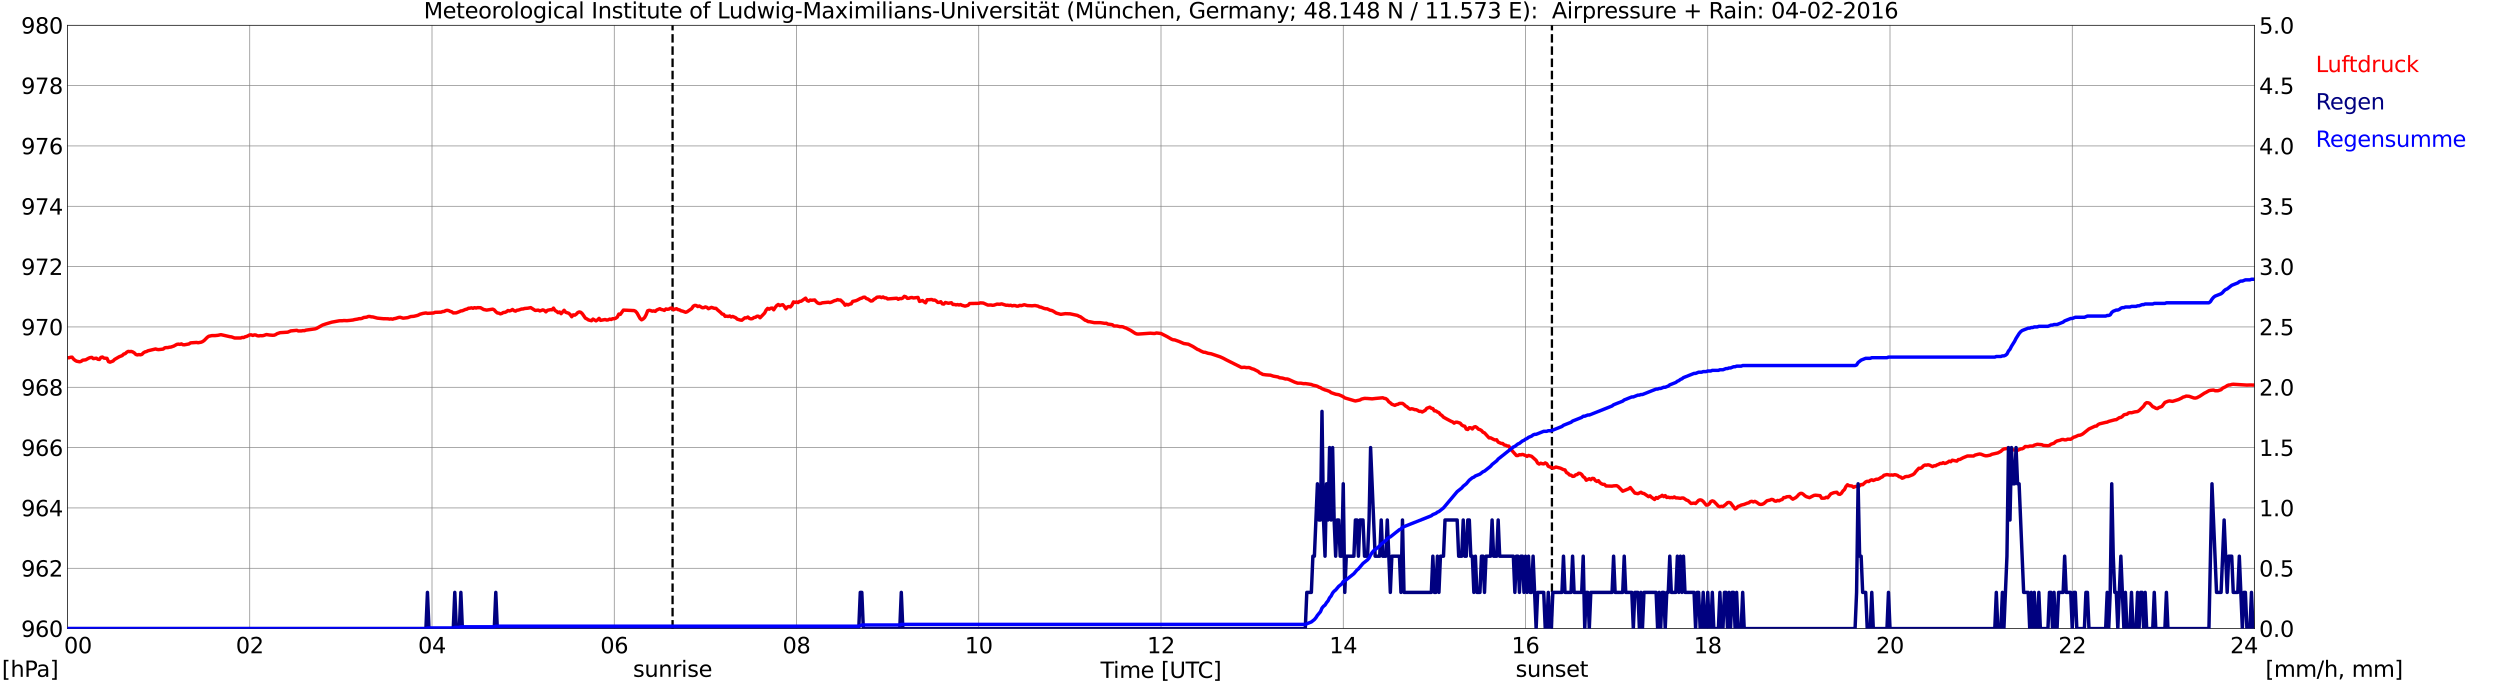 <?xml version="1.0" encoding="utf-8" standalone="no"?>
<!DOCTYPE svg PUBLIC "-//W3C//DTD SVG 1.1//EN"
  "http://www.w3.org/Graphics/SVG/1.1/DTD/svg11.dtd">
<svg xmlns:xlink="http://www.w3.org/1999/xlink" width="1085.4pt" height="296.64pt" viewBox="0 0 1085.4 296.64" xmlns="http://www.w3.org/2000/svg" version="1.1">
 <defs>
  <style type="text/css">*{stroke-linejoin: round; stroke-linecap: butt}</style>
 </defs>
 <g id="figure_1">
  <g id="patch_1">
   <path d="M 0 296.64 
L 1085.4 296.64 
L 1085.4 0 
L 0 0 
z
" style="fill: #ffffff"/>
  </g>
  <g id="axes_1">
   <g id="patch_2">
    <path d="M 29.306 272.909 
L 978.814 272.909 
L 978.814 10.976 
L 29.306 10.976 
z
" style="fill: #ffffff"/>
   </g>
   <g id="patch_3">
    <path d="M 978.814 272.909 
L 978.814 272.909 
L 978.814 10.976 
L 978.814 10.976 
z
" clip-path="url(#p8afe7af730)" style="fill: #d3d3d3; opacity: 0.25; stroke: #d3d3d3; stroke-linejoin: miter"/>
   </g>
   <g id="matplotlib.axis_1">
    <g id="xtick_1">
     <g id="line2d_1">
      <path d="M 29.306 272.909 
L 29.306 10.976 
" clip-path="url(#p8afe7af730)" style="fill: none; stroke: #808080; stroke-width: 0.3; stroke-linecap: square"/>
     </g>
     <g id="line2d_2"/>
     <g id="text_1">
      <!--    00 -->
      <g transform="translate(18.733 283.627) scale(0.095 -0.095)">
       <defs>
        <path id="DejaVuSans-20" transform="scale(0.016)"/>
        <path id="DejaVuSans-30" d="M 2034 4250 
Q 1547 4250 1301 3770 
Q 1056 3291 1056 2328 
Q 1056 1369 1301 889 
Q 1547 409 2034 409 
Q 2525 409 2770 889 
Q 3016 1369 3016 2328 
Q 3016 3291 2770 3770 
Q 2525 4250 2034 4250 
z
M 2034 4750 
Q 2819 4750 3233 4129 
Q 3647 3509 3647 2328 
Q 3647 1150 3233 529 
Q 2819 -91 2034 -91 
Q 1250 -91 836 529 
Q 422 1150 422 2328 
Q 422 3509 836 4129 
Q 1250 4750 2034 4750 
z
" transform="scale(0.016)"/>
       </defs>
       <use xlink:href="#DejaVuSans-20"/>
       <use xlink:href="#DejaVuSans-20" transform="translate(31.787 0)"/>
       <use xlink:href="#DejaVuSans-20" transform="translate(63.574 0)"/>
       <use xlink:href="#DejaVuSans-30" transform="translate(95.361 0)"/>
       <use xlink:href="#DejaVuSans-30" transform="translate(158.984 0)"/>
      </g>
     </g>
    </g>
    <g id="xtick_2">
     <g id="line2d_3">
      <path d="M 108.431 272.909 
L 108.431 10.976 
" clip-path="url(#p8afe7af730)" style="fill: none; stroke: #808080; stroke-width: 0.3; stroke-linecap: square"/>
     </g>
     <g id="line2d_4"/>
     <g id="text_2">
      <!-- 02 -->
      <g transform="translate(102.387 283.627) scale(0.095 -0.095)">
       <defs>
        <path id="DejaVuSans-32" d="M 1228 531 
L 3431 531 
L 3431 0 
L 469 0 
L 469 531 
Q 828 903 1448 1529 
Q 2069 2156 2228 2338 
Q 2531 2678 2651 2914 
Q 2772 3150 2772 3378 
Q 2772 3750 2511 3984 
Q 2250 4219 1831 4219 
Q 1534 4219 1204 4116 
Q 875 4013 500 3803 
L 500 4441 
Q 881 4594 1212 4672 
Q 1544 4750 1819 4750 
Q 2544 4750 2975 4387 
Q 3406 4025 3406 3419 
Q 3406 3131 3298 2873 
Q 3191 2616 2906 2266 
Q 2828 2175 2409 1742 
Q 1991 1309 1228 531 
z
" transform="scale(0.016)"/>
       </defs>
       <use xlink:href="#DejaVuSans-30"/>
       <use xlink:href="#DejaVuSans-32" transform="translate(63.623 0)"/>
      </g>
     </g>
    </g>
    <g id="xtick_3">
     <g id="line2d_5">
      <path d="M 187.557 272.909 
L 187.557 10.976 
" clip-path="url(#p8afe7af730)" style="fill: none; stroke: #808080; stroke-width: 0.3; stroke-linecap: square"/>
     </g>
     <g id="line2d_6"/>
     <g id="text_3">
      <!-- 04 -->
      <g transform="translate(181.513 283.627) scale(0.095 -0.095)">
       <defs>
        <path id="DejaVuSans-34" d="M 2419 4116 
L 825 1625 
L 2419 1625 
L 2419 4116 
z
M 2253 4666 
L 3047 4666 
L 3047 1625 
L 3713 1625 
L 3713 1100 
L 3047 1100 
L 3047 0 
L 2419 0 
L 2419 1100 
L 313 1100 
L 313 1709 
L 2253 4666 
z
" transform="scale(0.016)"/>
       </defs>
       <use xlink:href="#DejaVuSans-30"/>
       <use xlink:href="#DejaVuSans-34" transform="translate(63.623 0)"/>
      </g>
     </g>
    </g>
    <g id="xtick_4">
     <g id="line2d_7">
      <path d="M 266.683 272.909 
L 266.683 10.976 
" clip-path="url(#p8afe7af730)" style="fill: none; stroke: #808080; stroke-width: 0.3; stroke-linecap: square"/>
     </g>
     <g id="line2d_8"/>
     <g id="text_4">
      <!-- 06 -->
      <g transform="translate(260.638 283.627) scale(0.095 -0.095)">
       <defs>
        <path id="DejaVuSans-36" d="M 2113 2584 
Q 1688 2584 1439 2293 
Q 1191 2003 1191 1497 
Q 1191 994 1439 701 
Q 1688 409 2113 409 
Q 2538 409 2786 701 
Q 3034 994 3034 1497 
Q 3034 2003 2786 2293 
Q 2538 2584 2113 2584 
z
M 3366 4563 
L 3366 3988 
Q 3128 4100 2886 4159 
Q 2644 4219 2406 4219 
Q 1781 4219 1451 3797 
Q 1122 3375 1075 2522 
Q 1259 2794 1537 2939 
Q 1816 3084 2150 3084 
Q 2853 3084 3261 2657 
Q 3669 2231 3669 1497 
Q 3669 778 3244 343 
Q 2819 -91 2113 -91 
Q 1303 -91 875 529 
Q 447 1150 447 2328 
Q 447 3434 972 4092 
Q 1497 4750 2381 4750 
Q 2619 4750 2861 4703 
Q 3103 4656 3366 4563 
z
" transform="scale(0.016)"/>
       </defs>
       <use xlink:href="#DejaVuSans-30"/>
       <use xlink:href="#DejaVuSans-36" transform="translate(63.623 0)"/>
      </g>
     </g>
    </g>
    <g id="xtick_5">
     <g id="line2d_9">
      <path d="M 345.808 272.909 
L 345.808 10.976 
" clip-path="url(#p8afe7af730)" style="fill: none; stroke: #808080; stroke-width: 0.3; stroke-linecap: square"/>
     </g>
     <g id="line2d_10"/>
     <g id="text_5">
      <!-- 08 -->
      <g transform="translate(339.764 283.627) scale(0.095 -0.095)">
       <defs>
        <path id="DejaVuSans-38" d="M 2034 2216 
Q 1584 2216 1326 1975 
Q 1069 1734 1069 1313 
Q 1069 891 1326 650 
Q 1584 409 2034 409 
Q 2484 409 2743 651 
Q 3003 894 3003 1313 
Q 3003 1734 2745 1975 
Q 2488 2216 2034 2216 
z
M 1403 2484 
Q 997 2584 770 2862 
Q 544 3141 544 3541 
Q 544 4100 942 4425 
Q 1341 4750 2034 4750 
Q 2731 4750 3128 4425 
Q 3525 4100 3525 3541 
Q 3525 3141 3298 2862 
Q 3072 2584 2669 2484 
Q 3125 2378 3379 2068 
Q 3634 1759 3634 1313 
Q 3634 634 3220 271 
Q 2806 -91 2034 -91 
Q 1263 -91 848 271 
Q 434 634 434 1313 
Q 434 1759 690 2068 
Q 947 2378 1403 2484 
z
M 1172 3481 
Q 1172 3119 1398 2916 
Q 1625 2713 2034 2713 
Q 2441 2713 2670 2916 
Q 2900 3119 2900 3481 
Q 2900 3844 2670 4047 
Q 2441 4250 2034 4250 
Q 1625 4250 1398 4047 
Q 1172 3844 1172 3481 
z
" transform="scale(0.016)"/>
       </defs>
       <use xlink:href="#DejaVuSans-30"/>
       <use xlink:href="#DejaVuSans-38" transform="translate(63.623 0)"/>
      </g>
     </g>
    </g>
    <g id="xtick_6">
     <g id="line2d_11">
      <path d="M 424.934 272.909 
L 424.934 10.976 
" clip-path="url(#p8afe7af730)" style="fill: none; stroke: #808080; stroke-width: 0.3; stroke-linecap: square"/>
     </g>
     <g id="line2d_12"/>
     <g id="text_6">
      <!-- 10 -->
      <g transform="translate(418.89 283.627) scale(0.095 -0.095)">
       <defs>
        <path id="DejaVuSans-31" d="M 794 531 
L 1825 531 
L 1825 4091 
L 703 3866 
L 703 4441 
L 1819 4666 
L 2450 4666 
L 2450 531 
L 3481 531 
L 3481 0 
L 794 0 
L 794 531 
z
" transform="scale(0.016)"/>
       </defs>
       <use xlink:href="#DejaVuSans-31"/>
       <use xlink:href="#DejaVuSans-30" transform="translate(63.623 0)"/>
      </g>
     </g>
    </g>
    <g id="xtick_7">
     <g id="line2d_13">
      <path d="M 504.06 272.909 
L 504.06 10.976 
" clip-path="url(#p8afe7af730)" style="fill: none; stroke: #808080; stroke-width: 0.3; stroke-linecap: square"/>
     </g>
     <g id="line2d_14"/>
     <g id="text_7">
      <!-- 12 -->
      <g transform="translate(498.015 283.627) scale(0.095 -0.095)">
       <use xlink:href="#DejaVuSans-31"/>
       <use xlink:href="#DejaVuSans-32" transform="translate(63.623 0)"/>
      </g>
     </g>
    </g>
    <g id="xtick_8">
     <g id="line2d_15">
      <path d="M 583.185 272.909 
L 583.185 10.976 
" clip-path="url(#p8afe7af730)" style="fill: none; stroke: #808080; stroke-width: 0.3; stroke-linecap: square"/>
     </g>
     <g id="line2d_16"/>
     <g id="text_8">
      <!-- 14 -->
      <g transform="translate(577.141 283.627) scale(0.095 -0.095)">
       <use xlink:href="#DejaVuSans-31"/>
       <use xlink:href="#DejaVuSans-34" transform="translate(63.623 0)"/>
      </g>
     </g>
    </g>
    <g id="xtick_9">
     <g id="line2d_17">
      <path d="M 662.311 272.909 
L 662.311 10.976 
" clip-path="url(#p8afe7af730)" style="fill: none; stroke: #808080; stroke-width: 0.3; stroke-linecap: square"/>
     </g>
     <g id="line2d_18"/>
     <g id="text_9">
      <!-- 16 -->
      <g transform="translate(656.267 283.627) scale(0.095 -0.095)">
       <use xlink:href="#DejaVuSans-31"/>
       <use xlink:href="#DejaVuSans-36" transform="translate(63.623 0)"/>
      </g>
     </g>
    </g>
    <g id="xtick_10">
     <g id="line2d_19">
      <path d="M 741.437 272.909 
L 741.437 10.976 
" clip-path="url(#p8afe7af730)" style="fill: none; stroke: #808080; stroke-width: 0.3; stroke-linecap: square"/>
     </g>
     <g id="line2d_20"/>
     <g id="text_10">
      <!-- 18 -->
      <g transform="translate(735.392 283.627) scale(0.095 -0.095)">
       <use xlink:href="#DejaVuSans-31"/>
       <use xlink:href="#DejaVuSans-38" transform="translate(63.623 0)"/>
      </g>
     </g>
    </g>
    <g id="xtick_11">
     <g id="line2d_21">
      <path d="M 820.562 272.909 
L 820.562 10.976 
" clip-path="url(#p8afe7af730)" style="fill: none; stroke: #808080; stroke-width: 0.3; stroke-linecap: square"/>
     </g>
     <g id="line2d_22"/>
     <g id="text_11">
      <!-- 20 -->
      <g transform="translate(814.518 283.627) scale(0.095 -0.095)">
       <use xlink:href="#DejaVuSans-32"/>
       <use xlink:href="#DejaVuSans-30" transform="translate(63.623 0)"/>
      </g>
     </g>
    </g>
    <g id="xtick_12">
     <g id="line2d_23">
      <path d="M 899.688 272.909 
L 899.688 10.976 
" clip-path="url(#p8afe7af730)" style="fill: none; stroke: #808080; stroke-width: 0.3; stroke-linecap: square"/>
     </g>
     <g id="line2d_24"/>
     <g id="text_12">
      <!-- 22 -->
      <g transform="translate(893.644 283.627) scale(0.095 -0.095)">
       <use xlink:href="#DejaVuSans-32"/>
       <use xlink:href="#DejaVuSans-32" transform="translate(63.623 0)"/>
      </g>
     </g>
    </g>
    <g id="xtick_13">
     <g id="line2d_25">
      <path d="M 978.814 272.909 
L 978.814 10.976 
" clip-path="url(#p8afe7af730)" style="fill: none; stroke: #808080; stroke-width: 0.3; stroke-linecap: square"/>
     </g>
     <g id="line2d_26"/>
     <g id="text_13">
      <!-- 24    -->
      <g transform="translate(968.241 283.627) scale(0.095 -0.095)">
       <use xlink:href="#DejaVuSans-32"/>
       <use xlink:href="#DejaVuSans-34" transform="translate(63.623 0)"/>
       <use xlink:href="#DejaVuSans-20" transform="translate(127.246 0)"/>
       <use xlink:href="#DejaVuSans-20" transform="translate(159.033 0)"/>
       <use xlink:href="#DejaVuSans-20" transform="translate(190.82 0)"/>
      </g>
     </g>
    </g>
    <g id="text_14">
     <!-- Time [UTC] -->
     <g transform="translate(477.806 294.322) scale(0.095 -0.095)">
      <defs>
       <path id="DejaVuSans-54" d="M -19 4666 
L 3928 4666 
L 3928 4134 
L 2272 4134 
L 2272 0 
L 1638 0 
L 1638 4134 
L -19 4134 
L -19 4666 
z
" transform="scale(0.016)"/>
       <path id="DejaVuSans-69" d="M 603 3500 
L 1178 3500 
L 1178 0 
L 603 0 
L 603 3500 
z
M 603 4863 
L 1178 4863 
L 1178 4134 
L 603 4134 
L 603 4863 
z
" transform="scale(0.016)"/>
       <path id="DejaVuSans-6d" d="M 3328 2828 
Q 3544 3216 3844 3400 
Q 4144 3584 4550 3584 
Q 5097 3584 5394 3201 
Q 5691 2819 5691 2113 
L 5691 0 
L 5113 0 
L 5113 2094 
Q 5113 2597 4934 2840 
Q 4756 3084 4391 3084 
Q 3944 3084 3684 2787 
Q 3425 2491 3425 1978 
L 3425 0 
L 2847 0 
L 2847 2094 
Q 2847 2600 2669 2842 
Q 2491 3084 2119 3084 
Q 1678 3084 1418 2786 
Q 1159 2488 1159 1978 
L 1159 0 
L 581 0 
L 581 3500 
L 1159 3500 
L 1159 2956 
Q 1356 3278 1631 3431 
Q 1906 3584 2284 3584 
Q 2666 3584 2933 3390 
Q 3200 3197 3328 2828 
z
" transform="scale(0.016)"/>
       <path id="DejaVuSans-65" d="M 3597 1894 
L 3597 1613 
L 953 1613 
Q 991 1019 1311 708 
Q 1631 397 2203 397 
Q 2534 397 2845 478 
Q 3156 559 3463 722 
L 3463 178 
Q 3153 47 2828 -22 
Q 2503 -91 2169 -91 
Q 1331 -91 842 396 
Q 353 884 353 1716 
Q 353 2575 817 3079 
Q 1281 3584 2069 3584 
Q 2775 3584 3186 3129 
Q 3597 2675 3597 1894 
z
M 3022 2063 
Q 3016 2534 2758 2815 
Q 2500 3097 2075 3097 
Q 1594 3097 1305 2825 
Q 1016 2553 972 2059 
L 3022 2063 
z
" transform="scale(0.016)"/>
       <path id="DejaVuSans-5b" d="M 550 4863 
L 1875 4863 
L 1875 4416 
L 1125 4416 
L 1125 -397 
L 1875 -397 
L 1875 -844 
L 550 -844 
L 550 4863 
z
" transform="scale(0.016)"/>
       <path id="DejaVuSans-55" d="M 556 4666 
L 1191 4666 
L 1191 1831 
Q 1191 1081 1462 751 
Q 1734 422 2344 422 
Q 2950 422 3222 751 
Q 3494 1081 3494 1831 
L 3494 4666 
L 4128 4666 
L 4128 1753 
Q 4128 841 3676 375 
Q 3225 -91 2344 -91 
Q 1459 -91 1007 375 
Q 556 841 556 1753 
L 556 4666 
z
" transform="scale(0.016)"/>
       <path id="DejaVuSans-43" d="M 4122 4306 
L 4122 3641 
Q 3803 3938 3442 4084 
Q 3081 4231 2675 4231 
Q 1875 4231 1450 3742 
Q 1025 3253 1025 2328 
Q 1025 1406 1450 917 
Q 1875 428 2675 428 
Q 3081 428 3442 575 
Q 3803 722 4122 1019 
L 4122 359 
Q 3791 134 3420 21 
Q 3050 -91 2638 -91 
Q 1578 -91 968 557 
Q 359 1206 359 2328 
Q 359 3453 968 4101 
Q 1578 4750 2638 4750 
Q 3056 4750 3426 4639 
Q 3797 4528 4122 4306 
z
" transform="scale(0.016)"/>
       <path id="DejaVuSans-5d" d="M 1947 4863 
L 1947 -844 
L 622 -844 
L 622 -397 
L 1369 -397 
L 1369 4416 
L 622 4416 
L 622 4863 
L 1947 4863 
z
" transform="scale(0.016)"/>
      </defs>
      <use xlink:href="#DejaVuSans-54"/>
      <use xlink:href="#DejaVuSans-69" transform="translate(57.959 0)"/>
      <use xlink:href="#DejaVuSans-6d" transform="translate(85.742 0)"/>
      <use xlink:href="#DejaVuSans-65" transform="translate(183.154 0)"/>
      <use xlink:href="#DejaVuSans-20" transform="translate(244.678 0)"/>
      <use xlink:href="#DejaVuSans-5b" transform="translate(276.465 0)"/>
      <use xlink:href="#DejaVuSans-55" transform="translate(315.479 0)"/>
      <use xlink:href="#DejaVuSans-54" transform="translate(388.672 0)"/>
      <use xlink:href="#DejaVuSans-43" transform="translate(443.881 0)"/>
      <use xlink:href="#DejaVuSans-5d" transform="translate(513.705 0)"/>
     </g>
    </g>
   </g>
   <g id="matplotlib.axis_2">
    <g id="ytick_1">
     <g id="line2d_27">
      <path d="M 29.306 272.909 
L 978.814 272.909 
" clip-path="url(#p8afe7af730)" style="fill: none; stroke: #808080; stroke-width: 0.3; stroke-linecap: square"/>
     </g>
     <g id="line2d_28"/>
     <g id="text_15">
      <!-- 960 -->
      <g transform="translate(9.173 276.518) scale(0.095 -0.095)">
       <defs>
        <path id="DejaVuSans-39" d="M 703 97 
L 703 672 
Q 941 559 1184 500 
Q 1428 441 1663 441 
Q 2288 441 2617 861 
Q 2947 1281 2994 2138 
Q 2813 1869 2534 1725 
Q 2256 1581 1919 1581 
Q 1219 1581 811 2004 
Q 403 2428 403 3163 
Q 403 3881 828 4315 
Q 1253 4750 1959 4750 
Q 2769 4750 3195 4129 
Q 3622 3509 3622 2328 
Q 3622 1225 3098 567 
Q 2575 -91 1691 -91 
Q 1453 -91 1209 -44 
Q 966 3 703 97 
z
M 1959 2075 
Q 2384 2075 2632 2365 
Q 2881 2656 2881 3163 
Q 2881 3666 2632 3958 
Q 2384 4250 1959 4250 
Q 1534 4250 1286 3958 
Q 1038 3666 1038 3163 
Q 1038 2656 1286 2365 
Q 1534 2075 1959 2075 
z
" transform="scale(0.016)"/>
       </defs>
       <use xlink:href="#DejaVuSans-39"/>
       <use xlink:href="#DejaVuSans-36" transform="translate(63.623 0)"/>
       <use xlink:href="#DejaVuSans-30" transform="translate(127.246 0)"/>
      </g>
     </g>
    </g>
    <g id="ytick_2">
     <g id="line2d_29">
      <path d="M 29.306 246.715 
L 978.814 246.715 
" clip-path="url(#p8afe7af730)" style="fill: none; stroke: #808080; stroke-width: 0.3; stroke-linecap: square"/>
     </g>
     <g id="line2d_30"/>
     <g id="text_16">
      <!-- 962 -->
      <g transform="translate(9.173 250.325) scale(0.095 -0.095)">
       <use xlink:href="#DejaVuSans-39"/>
       <use xlink:href="#DejaVuSans-36" transform="translate(63.623 0)"/>
       <use xlink:href="#DejaVuSans-32" transform="translate(127.246 0)"/>
      </g>
     </g>
    </g>
    <g id="ytick_3">
     <g id="line2d_31">
      <path d="M 29.306 220.522 
L 978.814 220.522 
" clip-path="url(#p8afe7af730)" style="fill: none; stroke: #808080; stroke-width: 0.3; stroke-linecap: square"/>
     </g>
     <g id="line2d_32"/>
     <g id="text_17">
      <!-- 964 -->
      <g transform="translate(9.173 224.131) scale(0.095 -0.095)">
       <use xlink:href="#DejaVuSans-39"/>
       <use xlink:href="#DejaVuSans-36" transform="translate(63.623 0)"/>
       <use xlink:href="#DejaVuSans-34" transform="translate(127.246 0)"/>
      </g>
     </g>
    </g>
    <g id="ytick_4">
     <g id="line2d_33">
      <path d="M 29.306 194.329 
L 978.814 194.329 
" clip-path="url(#p8afe7af730)" style="fill: none; stroke: #808080; stroke-width: 0.3; stroke-linecap: square"/>
     </g>
     <g id="line2d_34"/>
     <g id="text_18">
      <!-- 966 -->
      <g transform="translate(9.173 197.938) scale(0.095 -0.095)">
       <use xlink:href="#DejaVuSans-39"/>
       <use xlink:href="#DejaVuSans-36" transform="translate(63.623 0)"/>
       <use xlink:href="#DejaVuSans-36" transform="translate(127.246 0)"/>
      </g>
     </g>
    </g>
    <g id="ytick_5">
     <g id="line2d_35">
      <path d="M 29.306 168.136 
L 978.814 168.136 
" clip-path="url(#p8afe7af730)" style="fill: none; stroke: #808080; stroke-width: 0.3; stroke-linecap: square"/>
     </g>
     <g id="line2d_36"/>
     <g id="text_19">
      <!-- 968 -->
      <g transform="translate(9.173 171.745) scale(0.095 -0.095)">
       <use xlink:href="#DejaVuSans-39"/>
       <use xlink:href="#DejaVuSans-36" transform="translate(63.623 0)"/>
       <use xlink:href="#DejaVuSans-38" transform="translate(127.246 0)"/>
      </g>
     </g>
    </g>
    <g id="ytick_6">
     <g id="line2d_37">
      <path d="M 29.306 141.942 
L 978.814 141.942 
" clip-path="url(#p8afe7af730)" style="fill: none; stroke: #808080; stroke-width: 0.3; stroke-linecap: square"/>
     </g>
     <g id="line2d_38"/>
     <g id="text_20">
      <!-- 970 -->
      <g transform="translate(9.173 145.551) scale(0.095 -0.095)">
       <defs>
        <path id="DejaVuSans-37" d="M 525 4666 
L 3525 4666 
L 3525 4397 
L 1831 0 
L 1172 0 
L 2766 4134 
L 525 4134 
L 525 4666 
z
" transform="scale(0.016)"/>
       </defs>
       <use xlink:href="#DejaVuSans-39"/>
       <use xlink:href="#DejaVuSans-37" transform="translate(63.623 0)"/>
       <use xlink:href="#DejaVuSans-30" transform="translate(127.246 0)"/>
      </g>
     </g>
    </g>
    <g id="ytick_7">
     <g id="line2d_39">
      <path d="M 29.306 115.749 
L 978.814 115.749 
" clip-path="url(#p8afe7af730)" style="fill: none; stroke: #808080; stroke-width: 0.3; stroke-linecap: square"/>
     </g>
     <g id="line2d_40"/>
     <g id="text_21">
      <!-- 972 -->
      <g transform="translate(9.173 119.358) scale(0.095 -0.095)">
       <use xlink:href="#DejaVuSans-39"/>
       <use xlink:href="#DejaVuSans-37" transform="translate(63.623 0)"/>
       <use xlink:href="#DejaVuSans-32" transform="translate(127.246 0)"/>
      </g>
     </g>
    </g>
    <g id="ytick_8">
     <g id="line2d_41">
      <path d="M 29.306 89.556 
L 978.814 89.556 
" clip-path="url(#p8afe7af730)" style="fill: none; stroke: #808080; stroke-width: 0.3; stroke-linecap: square"/>
     </g>
     <g id="line2d_42"/>
     <g id="text_22">
      <!-- 974 -->
      <g transform="translate(9.173 93.165) scale(0.095 -0.095)">
       <use xlink:href="#DejaVuSans-39"/>
       <use xlink:href="#DejaVuSans-37" transform="translate(63.623 0)"/>
       <use xlink:href="#DejaVuSans-34" transform="translate(127.246 0)"/>
      </g>
     </g>
    </g>
    <g id="ytick_9">
     <g id="line2d_43">
      <path d="M 29.306 63.362 
L 978.814 63.362 
" clip-path="url(#p8afe7af730)" style="fill: none; stroke: #808080; stroke-width: 0.3; stroke-linecap: square"/>
     </g>
     <g id="line2d_44"/>
     <g id="text_23">
      <!-- 976 -->
      <g transform="translate(9.173 66.972) scale(0.095 -0.095)">
       <use xlink:href="#DejaVuSans-39"/>
       <use xlink:href="#DejaVuSans-37" transform="translate(63.623 0)"/>
       <use xlink:href="#DejaVuSans-36" transform="translate(127.246 0)"/>
      </g>
     </g>
    </g>
    <g id="ytick_10">
     <g id="line2d_45">
      <path d="M 29.306 37.169 
L 978.814 37.169 
" clip-path="url(#p8afe7af730)" style="fill: none; stroke: #808080; stroke-width: 0.3; stroke-linecap: square"/>
     </g>
     <g id="line2d_46"/>
     <g id="text_24">
      <!-- 978 -->
      <g transform="translate(9.173 40.778) scale(0.095 -0.095)">
       <use xlink:href="#DejaVuSans-39"/>
       <use xlink:href="#DejaVuSans-37" transform="translate(63.623 0)"/>
       <use xlink:href="#DejaVuSans-38" transform="translate(127.246 0)"/>
      </g>
     </g>
    </g>
    <g id="ytick_11">
     <g id="line2d_47">
      <path d="M 29.306 10.976 
L 978.814 10.976 
" clip-path="url(#p8afe7af730)" style="fill: none; stroke: #808080; stroke-width: 0.3; stroke-linecap: square"/>
     </g>
     <g id="line2d_48"/>
     <g id="text_25">
      <!-- 980 -->
      <g transform="translate(9.173 14.585) scale(0.095 -0.095)">
       <use xlink:href="#DejaVuSans-39"/>
       <use xlink:href="#DejaVuSans-38" transform="translate(63.623 0)"/>
       <use xlink:href="#DejaVuSans-30" transform="translate(127.246 0)"/>
      </g>
     </g>
    </g>
   </g>
   <g id="line2d_49">
    <path d="M 292.003 272.909 
L 292.003 10.976 
" clip-path="url(#p8afe7af730)" style="fill: none; stroke-dasharray: 3.7,1.6; stroke-dashoffset: 0; stroke: #000000"/>
   </g>
   <g id="line2d_50">
    <path d="M 673.784 272.909 
L 673.784 10.976 
" clip-path="url(#p8afe7af730)" style="fill: none; stroke-dasharray: 3.7,1.6; stroke-dashoffset: 0; stroke: #000000"/>
   </g>
   <g id="line2d_51">
    <path d="M 29.306 155.301 
L 29.965 155.334 
L 30.625 155.117 
L 31.284 155.065 
L 31.943 155.903 
L 32.603 156.453 
L 33.262 156.82 
L 34.581 157.082 
L 35.24 156.872 
L 35.9 156.375 
L 37.218 156.218 
L 38.537 155.484 
L 39.197 155.248 
L 39.856 155.17 
L 40.515 155.694 
L 41.834 155.51 
L 42.493 155.982 
L 43.153 156.06 
L 43.812 155.17 
L 44.472 155.013 
L 45.131 155.484 
L 46.45 155.589 
L 47.109 157.003 
L 47.768 157.239 
L 49.087 156.741 
L 49.747 156.06 
L 51.725 154.908 
L 53.043 154.384 
L 53.703 153.729 
L 54.362 153.546 
L 55.022 152.917 
L 55.681 152.551 
L 56.34 152.655 
L 57 152.577 
L 57.659 152.812 
L 58.319 153.232 
L 58.978 153.886 
L 59.637 154.096 
L 60.297 153.939 
L 60.956 154.044 
L 61.615 153.86 
L 62.275 153.179 
L 62.934 152.786 
L 63.594 152.629 
L 64.253 152.289 
L 67.55 151.503 
L 68.209 151.712 
L 68.869 151.791 
L 70.847 151.555 
L 71.506 151.031 
L 72.166 150.9 
L 72.825 150.927 
L 73.484 150.743 
L 74.144 150.691 
L 75.462 150.246 
L 76.781 149.512 
L 77.441 149.407 
L 78.1 149.512 
L 78.759 149.303 
L 79.419 149.669 
L 80.078 149.695 
L 82.056 149.329 
L 82.716 148.857 
L 85.353 148.674 
L 86.013 148.805 
L 87.331 148.569 
L 87.991 148.281 
L 88.65 147.81 
L 89.969 146.474 
L 90.628 146.002 
L 91.947 145.714 
L 93.266 145.714 
L 94.584 145.583 
L 95.903 145.295 
L 99.86 146.186 
L 100.519 146.264 
L 101.838 146.736 
L 103.816 146.736 
L 104.475 146.762 
L 105.135 146.5 
L 105.794 146.552 
L 106.453 146.212 
L 107.113 146.055 
L 108.431 145.4 
L 109.091 145.374 
L 109.75 145.635 
L 110.41 145.4 
L 111.069 145.452 
L 111.728 145.766 
L 112.388 145.845 
L 113.047 145.714 
L 113.707 145.766 
L 114.366 145.688 
L 115.685 145.243 
L 117.003 145.452 
L 118.322 145.557 
L 118.982 145.531 
L 119.641 145.295 
L 120.3 144.876 
L 121.619 144.431 
L 124.916 144.221 
L 126.235 143.671 
L 128.872 143.409 
L 129.532 143.697 
L 130.85 143.671 
L 131.51 143.54 
L 132.169 143.566 
L 132.829 143.33 
L 136.785 142.78 
L 137.444 142.571 
L 140.082 141.104 
L 141.4 140.659 
L 144.038 139.873 
L 147.335 139.271 
L 148.654 139.244 
L 149.313 139.166 
L 150.632 139.218 
L 151.951 139.087 
L 153.269 138.93 
L 153.929 138.747 
L 155.247 138.537 
L 155.907 138.354 
L 156.566 138.354 
L 157.226 138.197 
L 157.885 137.856 
L 159.204 137.699 
L 159.863 137.411 
L 160.523 137.385 
L 161.182 137.568 
L 161.841 137.594 
L 163.819 138.118 
L 166.457 138.38 
L 168.435 138.406 
L 169.094 138.537 
L 169.754 138.432 
L 170.413 138.589 
L 171.073 138.354 
L 171.732 138.249 
L 173.051 137.83 
L 173.71 137.751 
L 175.029 138.144 
L 177.007 137.908 
L 178.326 137.437 
L 179.645 137.332 
L 180.963 137.018 
L 181.623 136.808 
L 182.282 136.442 
L 183.601 136.075 
L 184.92 135.865 
L 185.579 136.049 
L 188.217 135.892 
L 188.876 135.603 
L 191.513 135.525 
L 192.173 135.263 
L 192.832 135.211 
L 193.492 134.844 
L 194.151 134.713 
L 194.81 134.844 
L 195.47 135.184 
L 196.129 135.368 
L 196.788 135.865 
L 198.107 135.813 
L 199.426 135.315 
L 200.085 135.001 
L 200.745 134.922 
L 202.063 134.346 
L 202.723 134.215 
L 203.382 133.822 
L 204.042 133.796 
L 204.701 133.639 
L 205.36 133.849 
L 206.02 133.56 
L 206.679 133.744 
L 207.339 133.56 
L 208.657 133.613 
L 209.976 134.372 
L 211.295 134.634 
L 213.932 134.215 
L 214.592 134.556 
L 215.251 135.315 
L 215.91 135.865 
L 216.57 135.944 
L 217.229 136.258 
L 217.889 136.075 
L 218.548 135.656 
L 219.207 135.63 
L 219.867 135.342 
L 220.526 134.818 
L 221.186 135.001 
L 221.845 134.791 
L 222.504 134.372 
L 223.164 134.87 
L 223.823 135.08 
L 224.482 134.687 
L 225.142 134.608 
L 226.461 134.163 
L 227.12 134.137 
L 227.779 133.927 
L 229.098 133.822 
L 230.417 133.56 
L 232.395 134.791 
L 233.714 134.634 
L 234.373 135.001 
L 235.692 134.53 
L 236.351 134.791 
L 237.011 135.394 
L 237.67 134.713 
L 238.989 134.451 
L 239.648 134.503 
L 240.308 133.77 
L 240.967 134.818 
L 241.626 135.158 
L 242.286 135.734 
L 242.945 135.446 
L 243.604 136.18 
L 244.923 134.713 
L 245.583 135.577 
L 246.901 135.996 
L 247.561 136.573 
L 248.22 137.516 
L 248.88 136.704 
L 249.539 136.835 
L 250.198 136.389 
L 250.858 135.682 
L 251.517 135.42 
L 252.176 135.603 
L 252.836 136.232 
L 254.155 138.144 
L 254.814 138.459 
L 255.473 138.904 
L 256.792 139.244 
L 257.451 138.537 
L 258.77 139.297 
L 259.43 138.878 
L 260.089 138.223 
L 260.748 139.087 
L 262.726 138.72 
L 263.386 138.956 
L 264.045 138.878 
L 264.705 138.537 
L 265.364 138.72 
L 266.023 138.328 
L 266.683 138.406 
L 267.342 138.144 
L 268.002 137.673 
L 268.661 136.363 
L 269.32 136.494 
L 270.639 134.634 
L 271.958 134.687 
L 275.255 134.844 
L 275.914 135.132 
L 276.573 135.892 
L 277.892 138.275 
L 278.552 138.851 
L 279.211 138.485 
L 279.87 137.856 
L 280.53 136.625 
L 281.189 134.949 
L 281.849 134.713 
L 282.508 134.844 
L 283.167 135.106 
L 283.827 134.975 
L 284.486 135.184 
L 285.145 134.582 
L 286.464 134.032 
L 287.124 134.372 
L 287.783 134.503 
L 288.442 134.765 
L 289.102 134.137 
L 289.761 134.294 
L 290.42 134.189 
L 291.08 133.796 
L 291.739 133.77 
L 292.399 134.477 
L 293.058 134.189 
L 293.717 134.032 
L 294.377 134.425 
L 295.036 134.556 
L 295.696 134.949 
L 296.355 135.08 
L 297.674 135.577 
L 298.333 135.342 
L 300.311 133.979 
L 300.971 132.958 
L 301.63 132.591 
L 302.289 132.644 
L 302.949 133.089 
L 303.608 132.853 
L 304.927 133.613 
L 305.586 133.56 
L 306.246 133.246 
L 306.905 133.456 
L 307.564 134.032 
L 308.883 133.456 
L 310.202 133.875 
L 310.861 133.875 
L 311.521 134.53 
L 312.839 135.63 
L 313.499 136.337 
L 314.158 136.468 
L 314.818 137.358 
L 315.477 137.254 
L 316.136 137.411 
L 316.796 137.175 
L 317.455 137.62 
L 318.114 137.385 
L 319.433 137.961 
L 320.093 138.563 
L 321.411 138.956 
L 322.071 139.035 
L 323.39 137.987 
L 324.049 138.013 
L 324.708 137.647 
L 325.368 138.249 
L 326.027 138.432 
L 326.686 138.328 
L 327.346 137.856 
L 328.005 137.751 
L 328.665 137.28 
L 329.324 137.306 
L 329.983 137.961 
L 331.961 135.918 
L 332.621 134.634 
L 333.28 133.901 
L 333.94 134.241 
L 334.599 133.822 
L 335.258 133.744 
L 335.918 134.503 
L 336.577 133.456 
L 337.236 132.644 
L 337.896 132.198 
L 338.555 132.67 
L 339.215 132.408 
L 339.874 132.303 
L 340.533 133.037 
L 341.193 134.058 
L 341.852 133.246 
L 342.512 133.089 
L 343.171 133.246 
L 343.83 132.486 
L 344.49 131.072 
L 345.149 131.308 
L 345.808 131.072 
L 346.468 131.36 
L 347.127 130.836 
L 347.787 130.81 
L 349.765 129.448 
L 350.424 130.496 
L 351.083 130.758 
L 351.743 130.26 
L 352.402 130.365 
L 353.721 130.234 
L 354.38 130.993 
L 355.04 131.57 
L 355.699 131.779 
L 356.359 131.727 
L 357.018 131.465 
L 359.655 131.203 
L 360.315 131.36 
L 360.974 131.177 
L 362.293 130.548 
L 362.952 130.417 
L 363.612 130.077 
L 364.271 130.26 
L 364.93 130.286 
L 366.249 131.543 
L 366.909 132.513 
L 367.568 132.12 
L 368.227 132.382 
L 368.887 132.041 
L 369.546 131.91 
L 370.206 130.862 
L 371.524 130.574 
L 372.184 130.312 
L 373.502 129.605 
L 374.162 129.422 
L 374.821 129.055 
L 375.481 129.029 
L 376.14 129.631 
L 376.799 129.815 
L 378.118 130.705 
L 378.777 130.601 
L 379.437 129.946 
L 380.096 129.579 
L 380.756 129.029 
L 382.074 128.924 
L 382.734 129.212 
L 383.393 128.924 
L 384.053 129.343 
L 384.712 129.317 
L 385.371 129.789 
L 389.328 129.474 
L 389.987 129.946 
L 390.646 129.579 
L 391.306 129.684 
L 391.965 129.369 
L 392.624 128.662 
L 393.284 128.872 
L 393.943 129.527 
L 394.603 129.5 
L 395.262 129.238 
L 395.921 129.16 
L 396.581 129.369 
L 398.559 129.134 
L 399.218 130.862 
L 400.537 130.47 
L 401.196 131.046 
L 401.856 131.465 
L 402.515 130.129 
L 403.175 130.155 
L 404.493 130.024 
L 405.153 130.312 
L 405.812 130.26 
L 406.471 130.653 
L 407.131 131.282 
L 407.79 131.282 
L 408.45 130.993 
L 409.109 131.91 
L 409.768 132.015 
L 410.428 131.334 
L 411.746 131.674 
L 413.065 131.439 
L 413.725 132.198 
L 414.384 132.172 
L 415.043 132.382 
L 415.703 132.225 
L 416.362 132.434 
L 417.022 132.225 
L 417.681 132.565 
L 419 132.906 
L 420.318 132.539 
L 420.978 131.779 
L 424.934 131.701 
L 425.593 131.491 
L 426.912 131.57 
L 428.89 132.46 
L 430.209 132.408 
L 430.869 132.539 
L 431.528 132.486 
L 432.847 132.041 
L 434.165 132.094 
L 434.825 131.91 
L 436.803 132.539 
L 437.462 132.486 
L 438.122 132.644 
L 438.781 132.513 
L 439.44 132.801 
L 440.1 132.644 
L 440.759 132.67 
L 441.419 132.906 
L 442.078 132.906 
L 442.737 132.565 
L 443.397 132.696 
L 444.716 132.303 
L 446.034 132.67 
L 447.353 132.722 
L 448.012 132.775 
L 449.331 132.644 
L 450.65 132.906 
L 451.309 133.272 
L 451.969 133.377 
L 453.287 133.901 
L 453.947 134.058 
L 454.606 134.058 
L 455.925 134.687 
L 456.584 134.791 
L 457.244 135.08 
L 458.563 135.918 
L 460.541 136.468 
L 462.519 136.18 
L 463.838 136.232 
L 464.497 136.232 
L 467.794 136.939 
L 468.453 137.306 
L 469.113 137.542 
L 471.091 139.009 
L 471.75 139.218 
L 472.409 139.637 
L 473.069 139.663 
L 475.047 140.083 
L 477.685 140.083 
L 479.663 140.397 
L 480.322 140.318 
L 480.981 140.711 
L 482.3 140.868 
L 482.96 140.999 
L 483.619 141.523 
L 484.938 141.523 
L 486.256 141.837 
L 486.916 141.811 
L 487.575 141.916 
L 488.235 142.23 
L 488.894 142.414 
L 490.872 143.435 
L 492.85 144.719 
L 493.51 144.981 
L 494.169 145.033 
L 496.147 144.902 
L 499.444 144.666 
L 500.763 144.771 
L 501.422 144.771 
L 502.082 144.562 
L 504.06 144.797 
L 506.697 146.133 
L 508.675 147.286 
L 509.335 147.521 
L 509.994 147.574 
L 511.972 148.281 
L 513.95 149.145 
L 515.929 149.434 
L 517.907 150.429 
L 519.885 151.686 
L 520.544 151.922 
L 521.204 152.315 
L 522.522 152.917 
L 523.182 152.943 
L 524.501 153.389 
L 525.819 153.598 
L 529.776 154.934 
L 531.094 155.537 
L 532.413 156.244 
L 539.007 159.544 
L 540.326 159.439 
L 540.985 159.597 
L 542.304 159.57 
L 543.623 160.12 
L 544.282 160.278 
L 546.26 161.273 
L 546.919 161.902 
L 547.579 162.163 
L 548.238 162.556 
L 549.557 162.74 
L 550.876 162.845 
L 551.535 162.871 
L 552.854 163.316 
L 554.832 163.656 
L 555.491 163.997 
L 556.81 164.154 
L 558.129 164.547 
L 558.788 164.521 
L 559.448 164.704 
L 562.085 165.909 
L 563.404 166.354 
L 564.723 166.354 
L 566.042 166.59 
L 566.701 166.538 
L 568.02 166.721 
L 569.338 166.931 
L 569.998 167.219 
L 571.317 167.507 
L 571.976 167.716 
L 572.635 168.109 
L 573.295 168.293 
L 573.954 168.738 
L 575.273 169.288 
L 575.932 169.445 
L 577.251 169.943 
L 577.91 170.467 
L 579.889 171.148 
L 581.207 171.357 
L 582.526 171.907 
L 583.185 172.248 
L 583.845 172.746 
L 587.801 173.924 
L 588.46 174.081 
L 590.439 173.662 
L 591.098 173.269 
L 592.417 172.955 
L 593.736 173.008 
L 595.714 173.165 
L 597.032 173.008 
L 600.329 172.693 
L 600.989 172.955 
L 601.648 173.06 
L 602.307 173.558 
L 602.967 174.448 
L 603.626 174.893 
L 604.286 175.496 
L 605.604 175.994 
L 606.264 175.653 
L 606.923 175.522 
L 607.582 175.155 
L 608.901 175.129 
L 609.561 175.601 
L 610.22 176.255 
L 610.879 176.622 
L 611.539 177.225 
L 612.198 177.644 
L 612.858 177.46 
L 613.517 177.591 
L 614.176 177.853 
L 614.836 177.879 
L 615.495 178.168 
L 616.154 178.613 
L 616.814 178.56 
L 617.473 178.875 
L 618.792 178.115 
L 619.451 177.277 
L 620.77 176.779 
L 621.429 177.277 
L 622.089 177.408 
L 622.748 178.377 
L 623.408 178.403 
L 624.067 178.875 
L 624.726 179.137 
L 625.386 179.975 
L 626.045 180.394 
L 626.705 181.127 
L 628.023 181.861 
L 630.001 182.909 
L 630.661 183.171 
L 631.32 183.721 
L 631.98 183.301 
L 632.639 183.301 
L 633.958 183.721 
L 634.617 184.506 
L 635.276 184.899 
L 635.936 185.056 
L 636.595 186.288 
L 637.255 186.471 
L 637.914 185.685 
L 638.573 185.737 
L 639.233 186.235 
L 639.892 185.423 
L 640.552 185.24 
L 641.211 185.633 
L 641.87 186.34 
L 642.53 186.523 
L 643.189 186.916 
L 643.848 187.65 
L 644.508 187.938 
L 646.486 190.112 
L 647.145 190.086 
L 648.464 190.767 
L 649.123 191.029 
L 649.783 190.924 
L 650.442 191.945 
L 651.761 192.522 
L 652.42 192.548 
L 653.08 193.203 
L 653.739 193.307 
L 654.399 193.648 
L 655.058 193.674 
L 655.717 194.748 
L 657.036 196.293 
L 658.355 197.76 
L 659.014 197.786 
L 659.674 197.393 
L 660.333 197.472 
L 660.992 197.263 
L 662.311 197.76 
L 662.97 198.153 
L 663.63 197.734 
L 664.949 198.101 
L 666.927 199.882 
L 667.586 201.061 
L 668.246 201.48 
L 668.905 201.113 
L 669.564 201.322 
L 670.224 201.401 
L 670.883 200.982 
L 671.542 201.322 
L 672.202 202.449 
L 674.18 203.235 
L 674.839 203.077 
L 675.499 202.763 
L 677.477 203.261 
L 678.796 203.889 
L 679.455 204.02 
L 680.114 205.199 
L 680.774 205.513 
L 681.433 206.221 
L 682.092 206.299 
L 682.752 206.823 
L 683.411 206.771 
L 684.071 206.168 
L 684.73 206.037 
L 685.389 205.461 
L 686.049 205.54 
L 686.708 206.011 
L 687.368 206.98 
L 688.027 207.399 
L 688.686 208.499 
L 690.005 207.845 
L 690.664 208.264 
L 691.324 207.687 
L 691.983 207.766 
L 692.643 208.63 
L 693.302 209.023 
L 693.961 208.683 
L 694.621 209.547 
L 695.28 210.019 
L 695.939 210.281 
L 696.599 210.307 
L 697.258 210.988 
L 699.896 211.066 
L 700.555 210.935 
L 701.874 210.857 
L 702.533 211.224 
L 704.511 213.267 
L 707.149 212.193 
L 707.808 211.669 
L 709.786 214.079 
L 711.105 214.341 
L 712.424 213.712 
L 713.083 214.157 
L 713.743 214.262 
L 715.062 215.153 
L 715.721 215.624 
L 716.38 215.284 
L 717.04 215.912 
L 718.358 216.855 
L 719.018 216.017 
L 719.677 216.357 
L 720.337 215.755 
L 720.996 215.545 
L 721.655 215.048 
L 722.315 215.624 
L 722.974 215.179 
L 723.633 215.991 
L 724.293 215.834 
L 724.952 216.096 
L 725.612 215.991 
L 726.271 216.096 
L 726.93 215.755 
L 727.59 216.2 
L 728.249 216.174 
L 729.568 216.357 
L 730.227 216.2 
L 730.887 216.226 
L 732.205 217.117 
L 732.865 217.327 
L 734.184 218.584 
L 735.502 218.427 
L 736.162 218.61 
L 737.48 217.222 
L 738.14 217.012 
L 738.799 217.169 
L 739.459 217.693 
L 740.777 219.291 
L 741.437 219.239 
L 742.096 218.741 
L 742.756 217.746 
L 743.415 217.458 
L 744.074 217.667 
L 745.393 219.029 
L 746.052 219.789 
L 746.712 219.998 
L 747.371 219.815 
L 748.031 219.946 
L 749.349 218.924 
L 750.009 218.243 
L 750.668 218.112 
L 751.327 218.348 
L 753.306 220.941 
L 753.965 220.548 
L 754.624 219.841 
L 755.284 219.658 
L 755.943 219.291 
L 757.262 218.977 
L 758.581 218.453 
L 759.24 218.296 
L 759.899 217.798 
L 760.559 217.641 
L 761.218 217.929 
L 761.878 217.667 
L 762.537 217.981 
L 763.856 218.924 
L 764.515 219.003 
L 765.174 218.898 
L 765.834 218.584 
L 767.153 217.405 
L 768.471 217.117 
L 769.131 216.803 
L 769.79 216.934 
L 770.449 217.484 
L 771.109 217.615 
L 771.768 217.274 
L 772.428 217.431 
L 773.087 217.065 
L 773.746 216.881 
L 774.406 216.043 
L 775.065 216.017 
L 775.725 215.676 
L 777.043 215.572 
L 777.703 216.226 
L 778.362 216.724 
L 779.681 216.017 
L 780.34 215.414 
L 781 214.655 
L 781.659 214.21 
L 782.318 214.21 
L 782.978 214.655 
L 783.637 215.257 
L 784.296 215.65 
L 785.615 216.069 
L 786.934 215.388 
L 787.593 215.074 
L 788.253 214.995 
L 790.231 215.205 
L 790.89 216.305 
L 792.209 216.279 
L 792.868 215.886 
L 793.528 216.096 
L 794.847 214.419 
L 796.165 213.895 
L 797.484 213.712 
L 798.143 214.498 
L 798.803 214.629 
L 799.462 214.157 
L 800.122 213.162 
L 800.781 212.559 
L 801.44 211.224 
L 802.1 210.464 
L 802.759 210.857 
L 804.078 211.014 
L 804.737 211.564 
L 805.397 211.25 
L 806.056 211.145 
L 806.715 211.171 
L 807.375 210.935 
L 808.034 210.359 
L 808.694 210.438 
L 810.012 209.233 
L 810.672 208.945 
L 811.331 209.076 
L 811.99 208.552 
L 812.65 208.316 
L 813.309 208.604 
L 814.628 208.054 
L 815.287 208.08 
L 815.947 207.766 
L 816.606 207.321 
L 817.265 207.033 
L 817.925 206.352 
L 819.244 206.037 
L 820.562 206.273 
L 821.222 206.194 
L 821.881 206.299 
L 822.541 206.09 
L 823.2 206.194 
L 823.859 206.43 
L 824.519 206.954 
L 825.178 207.111 
L 825.837 207.635 
L 826.497 207.399 
L 827.156 206.98 
L 827.816 206.849 
L 828.475 206.875 
L 830.453 206.09 
L 831.112 205.618 
L 831.772 204.728 
L 833.091 203.287 
L 833.75 203.339 
L 834.409 202.973 
L 835.069 202.239 
L 835.728 201.899 
L 836.388 201.951 
L 837.047 201.794 
L 837.706 201.925 
L 839.025 202.58 
L 839.684 202.239 
L 840.344 202.239 
L 841.003 201.82 
L 841.663 201.611 
L 842.322 201.192 
L 842.981 201.244 
L 843.641 200.877 
L 844.3 201.218 
L 844.959 201.034 
L 845.619 200.694 
L 846.278 200.222 
L 846.938 200.458 
L 847.597 199.803 
L 849.575 200.196 
L 850.235 199.515 
L 850.894 199.489 
L 852.213 198.782 
L 854.191 197.97 
L 856.828 197.996 
L 857.488 197.577 
L 858.806 197.236 
L 859.466 197.105 
L 860.125 197.21 
L 861.444 197.734 
L 862.103 197.891 
L 862.763 197.865 
L 864.082 197.603 
L 864.741 197.236 
L 867.378 196.634 
L 868.697 195.953 
L 869.357 195.324 
L 870.016 194.931 
L 871.994 194.591 
L 872.653 194.958 
L 873.313 195.193 
L 875.95 195.534 
L 877.269 194.905 
L 877.929 194.853 
L 878.588 194.512 
L 879.247 193.857 
L 880.566 193.91 
L 881.225 193.674 
L 882.544 193.674 
L 883.204 193.281 
L 884.522 192.888 
L 886.5 193.072 
L 887.16 193.386 
L 889.138 193.517 
L 889.797 193.36 
L 890.457 192.862 
L 891.775 192.417 
L 892.435 191.814 
L 893.094 191.448 
L 894.413 191.133 
L 895.072 190.845 
L 895.732 190.793 
L 896.391 190.976 
L 897.051 190.95 
L 897.71 190.662 
L 899.029 190.714 
L 900.347 189.797 
L 901.007 189.64 
L 902.326 189.012 
L 902.985 188.959 
L 903.644 188.723 
L 904.304 188.357 
L 906.941 186.235 
L 909.579 185.03 
L 910.238 184.978 
L 910.898 184.323 
L 911.557 184.009 
L 914.194 183.38 
L 914.854 183.275 
L 915.513 182.961 
L 918.151 182.254 
L 918.81 182.201 
L 920.129 181.337 
L 920.788 181.232 
L 921.448 180.813 
L 922.107 180.106 
L 922.766 179.923 
L 923.426 179.87 
L 924.085 179.294 
L 924.745 179.137 
L 925.404 179.215 
L 926.723 178.849 
L 928.041 178.665 
L 928.701 178.272 
L 930.02 176.989 
L 930.679 176.334 
L 931.338 175.286 
L 931.998 174.815 
L 932.657 174.893 
L 933.316 175.129 
L 934.635 176.57 
L 935.295 176.832 
L 935.954 177.251 
L 936.613 177.408 
L 937.273 176.963 
L 938.592 176.465 
L 939.91 174.736 
L 941.229 174.212 
L 941.888 174.055 
L 943.207 174.265 
L 945.845 173.453 
L 947.163 172.824 
L 947.823 172.405 
L 948.482 172.248 
L 949.142 171.96 
L 950.46 172.065 
L 952.438 172.772 
L 953.098 172.824 
L 953.757 172.693 
L 955.076 172.012 
L 957.054 170.702 
L 957.714 170.388 
L 959.032 169.629 
L 959.692 169.471 
L 961.01 169.34 
L 961.67 169.629 
L 962.989 169.629 
L 964.307 169.183 
L 964.967 168.528 
L 966.285 167.9 
L 966.945 167.428 
L 967.604 167.166 
L 968.264 167.114 
L 968.923 166.904 
L 969.582 166.826 
L 975.517 167.193 
L 976.836 167.14 
L 978.154 167.175 
L 978.154 167.175 
" clip-path="url(#p8afe7af730)" style="fill: none; stroke: #ff0000; stroke-width: 1.5; stroke-linecap: square"/>
   </g>
   <g id="patch_4">
    <path d="M 29.306 272.909 
L 29.306 10.976 
" style="fill: none; stroke: #000000; stroke-width: 0.3; stroke-linejoin: miter; stroke-linecap: square"/>
   </g>
   <g id="patch_5">
    <path d="M 29.306 272.909 
L 978.814 272.909 
" style="fill: none; stroke: #000000; stroke-width: 0.3; stroke-linejoin: miter; stroke-linecap: square"/>
   </g>
   <g id="patch_6">
    <path d="M 29.306 10.976 
L 978.814 10.976 
" style="fill: none; stroke: #000000; stroke-width: 0.3; stroke-linejoin: miter; stroke-linecap: square"/>
   </g>
   <g id="text_26">
    <!-- sunrise -->
    <g transform="translate(274.838 293.863) scale(0.095 -0.095)">
     <defs>
      <path id="DejaVuSans-73" d="M 2834 3397 
L 2834 2853 
Q 2591 2978 2328 3040 
Q 2066 3103 1784 3103 
Q 1356 3103 1142 2972 
Q 928 2841 928 2578 
Q 928 2378 1081 2264 
Q 1234 2150 1697 2047 
L 1894 2003 
Q 2506 1872 2764 1633 
Q 3022 1394 3022 966 
Q 3022 478 2636 193 
Q 2250 -91 1575 -91 
Q 1294 -91 989 -36 
Q 684 19 347 128 
L 347 722 
Q 666 556 975 473 
Q 1284 391 1588 391 
Q 1994 391 2212 530 
Q 2431 669 2431 922 
Q 2431 1156 2273 1281 
Q 2116 1406 1581 1522 
L 1381 1569 
Q 847 1681 609 1914 
Q 372 2147 372 2553 
Q 372 3047 722 3315 
Q 1072 3584 1716 3584 
Q 2034 3584 2315 3537 
Q 2597 3491 2834 3397 
z
" transform="scale(0.016)"/>
      <path id="DejaVuSans-75" d="M 544 1381 
L 544 3500 
L 1119 3500 
L 1119 1403 
Q 1119 906 1312 657 
Q 1506 409 1894 409 
Q 2359 409 2629 706 
Q 2900 1003 2900 1516 
L 2900 3500 
L 3475 3500 
L 3475 0 
L 2900 0 
L 2900 538 
Q 2691 219 2414 64 
Q 2138 -91 1772 -91 
Q 1169 -91 856 284 
Q 544 659 544 1381 
z
M 1991 3584 
L 1991 3584 
z
" transform="scale(0.016)"/>
      <path id="DejaVuSans-6e" d="M 3513 2113 
L 3513 0 
L 2938 0 
L 2938 2094 
Q 2938 2591 2744 2837 
Q 2550 3084 2163 3084 
Q 1697 3084 1428 2787 
Q 1159 2491 1159 1978 
L 1159 0 
L 581 0 
L 581 3500 
L 1159 3500 
L 1159 2956 
Q 1366 3272 1645 3428 
Q 1925 3584 2291 3584 
Q 2894 3584 3203 3211 
Q 3513 2838 3513 2113 
z
" transform="scale(0.016)"/>
      <path id="DejaVuSans-72" d="M 2631 2963 
Q 2534 3019 2420 3045 
Q 2306 3072 2169 3072 
Q 1681 3072 1420 2755 
Q 1159 2438 1159 1844 
L 1159 0 
L 581 0 
L 581 3500 
L 1159 3500 
L 1159 2956 
Q 1341 3275 1631 3429 
Q 1922 3584 2338 3584 
Q 2397 3584 2469 3576 
Q 2541 3569 2628 3553 
L 2631 2963 
z
" transform="scale(0.016)"/>
     </defs>
     <use xlink:href="#DejaVuSans-73"/>
     <use xlink:href="#DejaVuSans-75" transform="translate(52.1 0)"/>
     <use xlink:href="#DejaVuSans-6e" transform="translate(115.479 0)"/>
     <use xlink:href="#DejaVuSans-72" transform="translate(178.857 0)"/>
     <use xlink:href="#DejaVuSans-69" transform="translate(219.971 0)"/>
     <use xlink:href="#DejaVuSans-73" transform="translate(247.754 0)"/>
     <use xlink:href="#DejaVuSans-65" transform="translate(299.854 0)"/>
    </g>
   </g>
   <g id="text_27">
    <!-- sunset -->
    <g transform="translate(658.03 293.863) scale(0.095 -0.095)">
     <defs>
      <path id="DejaVuSans-74" d="M 1172 4494 
L 1172 3500 
L 2356 3500 
L 2356 3053 
L 1172 3053 
L 1172 1153 
Q 1172 725 1289 603 
Q 1406 481 1766 481 
L 2356 481 
L 2356 0 
L 1766 0 
Q 1100 0 847 248 
Q 594 497 594 1153 
L 594 3053 
L 172 3053 
L 172 3500 
L 594 3500 
L 594 4494 
L 1172 4494 
z
" transform="scale(0.016)"/>
     </defs>
     <use xlink:href="#DejaVuSans-73"/>
     <use xlink:href="#DejaVuSans-75" transform="translate(52.1 0)"/>
     <use xlink:href="#DejaVuSans-6e" transform="translate(115.479 0)"/>
     <use xlink:href="#DejaVuSans-73" transform="translate(178.857 0)"/>
     <use xlink:href="#DejaVuSans-65" transform="translate(230.957 0)"/>
     <use xlink:href="#DejaVuSans-74" transform="translate(292.48 0)"/>
    </g>
   </g>
   <g id="text_28">
    <!-- [hPa] -->
    <g transform="translate(0.821 293.863) scale(0.095 -0.095)">
     <defs>
      <path id="DejaVuSans-68" d="M 3513 2113 
L 3513 0 
L 2938 0 
L 2938 2094 
Q 2938 2591 2744 2837 
Q 2550 3084 2163 3084 
Q 1697 3084 1428 2787 
Q 1159 2491 1159 1978 
L 1159 0 
L 581 0 
L 581 4863 
L 1159 4863 
L 1159 2956 
Q 1366 3272 1645 3428 
Q 1925 3584 2291 3584 
Q 2894 3584 3203 3211 
Q 3513 2838 3513 2113 
z
" transform="scale(0.016)"/>
      <path id="DejaVuSans-50" d="M 1259 4147 
L 1259 2394 
L 2053 2394 
Q 2494 2394 2734 2622 
Q 2975 2850 2975 3272 
Q 2975 3691 2734 3919 
Q 2494 4147 2053 4147 
L 1259 4147 
z
M 628 4666 
L 2053 4666 
Q 2838 4666 3239 4311 
Q 3641 3956 3641 3272 
Q 3641 2581 3239 2228 
Q 2838 1875 2053 1875 
L 1259 1875 
L 1259 0 
L 628 0 
L 628 4666 
z
" transform="scale(0.016)"/>
      <path id="DejaVuSans-61" d="M 2194 1759 
Q 1497 1759 1228 1600 
Q 959 1441 959 1056 
Q 959 750 1161 570 
Q 1363 391 1709 391 
Q 2188 391 2477 730 
Q 2766 1069 2766 1631 
L 2766 1759 
L 2194 1759 
z
M 3341 1997 
L 3341 0 
L 2766 0 
L 2766 531 
Q 2569 213 2275 61 
Q 1981 -91 1556 -91 
Q 1019 -91 701 211 
Q 384 513 384 1019 
Q 384 1609 779 1909 
Q 1175 2209 1959 2209 
L 2766 2209 
L 2766 2266 
Q 2766 2663 2505 2880 
Q 2244 3097 1772 3097 
Q 1472 3097 1187 3025 
Q 903 2953 641 2809 
L 641 3341 
Q 956 3463 1253 3523 
Q 1550 3584 1831 3584 
Q 2591 3584 2966 3190 
Q 3341 2797 3341 1997 
z
" transform="scale(0.016)"/>
     </defs>
     <use xlink:href="#DejaVuSans-5b"/>
     <use xlink:href="#DejaVuSans-68" transform="translate(39.014 0)"/>
     <use xlink:href="#DejaVuSans-50" transform="translate(102.393 0)"/>
     <use xlink:href="#DejaVuSans-61" transform="translate(158.195 0)"/>
     <use xlink:href="#DejaVuSans-5d" transform="translate(219.475 0)"/>
    </g>
   </g>
   <g id="text_29">
    <!-- Luftdruck -->
    <g style="fill: #ff0000" transform="translate(1005.4 31.291) scale(0.095 -0.095)">
     <defs>
      <path id="DejaVuSans-4c" d="M 628 4666 
L 1259 4666 
L 1259 531 
L 3531 531 
L 3531 0 
L 628 0 
L 628 4666 
z
" transform="scale(0.016)"/>
      <path id="DejaVuSans-66" d="M 2375 4863 
L 2375 4384 
L 1825 4384 
Q 1516 4384 1395 4259 
Q 1275 4134 1275 3809 
L 1275 3500 
L 2222 3500 
L 2222 3053 
L 1275 3053 
L 1275 0 
L 697 0 
L 697 3053 
L 147 3053 
L 147 3500 
L 697 3500 
L 697 3744 
Q 697 4328 969 4595 
Q 1241 4863 1831 4863 
L 2375 4863 
z
" transform="scale(0.016)"/>
      <path id="DejaVuSans-64" d="M 2906 2969 
L 2906 4863 
L 3481 4863 
L 3481 0 
L 2906 0 
L 2906 525 
Q 2725 213 2448 61 
Q 2172 -91 1784 -91 
Q 1150 -91 751 415 
Q 353 922 353 1747 
Q 353 2572 751 3078 
Q 1150 3584 1784 3584 
Q 2172 3584 2448 3432 
Q 2725 3281 2906 2969 
z
M 947 1747 
Q 947 1113 1208 752 
Q 1469 391 1925 391 
Q 2381 391 2643 752 
Q 2906 1113 2906 1747 
Q 2906 2381 2643 2742 
Q 2381 3103 1925 3103 
Q 1469 3103 1208 2742 
Q 947 2381 947 1747 
z
" transform="scale(0.016)"/>
      <path id="DejaVuSans-63" d="M 3122 3366 
L 3122 2828 
Q 2878 2963 2633 3030 
Q 2388 3097 2138 3097 
Q 1578 3097 1268 2742 
Q 959 2388 959 1747 
Q 959 1106 1268 751 
Q 1578 397 2138 397 
Q 2388 397 2633 464 
Q 2878 531 3122 666 
L 3122 134 
Q 2881 22 2623 -34 
Q 2366 -91 2075 -91 
Q 1284 -91 818 406 
Q 353 903 353 1747 
Q 353 2603 823 3093 
Q 1294 3584 2113 3584 
Q 2378 3584 2631 3529 
Q 2884 3475 3122 3366 
z
" transform="scale(0.016)"/>
      <path id="DejaVuSans-6b" d="M 581 4863 
L 1159 4863 
L 1159 1991 
L 2875 3500 
L 3609 3500 
L 1753 1863 
L 3688 0 
L 2938 0 
L 1159 1709 
L 1159 0 
L 581 0 
L 581 4863 
z
" transform="scale(0.016)"/>
     </defs>
     <use xlink:href="#DejaVuSans-4c"/>
     <use xlink:href="#DejaVuSans-75" transform="translate(53.963 0)"/>
     <use xlink:href="#DejaVuSans-66" transform="translate(117.342 0)"/>
     <use xlink:href="#DejaVuSans-74" transform="translate(150.797 0)"/>
     <use xlink:href="#DejaVuSans-64" transform="translate(190.006 0)"/>
     <use xlink:href="#DejaVuSans-72" transform="translate(253.482 0)"/>
     <use xlink:href="#DejaVuSans-75" transform="translate(294.596 0)"/>
     <use xlink:href="#DejaVuSans-63" transform="translate(357.975 0)"/>
     <use xlink:href="#DejaVuSans-6b" transform="translate(412.955 0)"/>
    </g>
   </g>
   <g id="text_30">
    <!-- Regen -->
    <g style="fill: #000080" transform="translate(1005.4 47.531) scale(0.095 -0.095)">
     <defs>
      <path id="DejaVuSans-52" d="M 2841 2188 
Q 3044 2119 3236 1894 
Q 3428 1669 3622 1275 
L 4263 0 
L 3584 0 
L 2988 1197 
Q 2756 1666 2539 1819 
Q 2322 1972 1947 1972 
L 1259 1972 
L 1259 0 
L 628 0 
L 628 4666 
L 2053 4666 
Q 2853 4666 3247 4331 
Q 3641 3997 3641 3322 
Q 3641 2881 3436 2590 
Q 3231 2300 2841 2188 
z
M 1259 4147 
L 1259 2491 
L 2053 2491 
Q 2509 2491 2742 2702 
Q 2975 2913 2975 3322 
Q 2975 3731 2742 3939 
Q 2509 4147 2053 4147 
L 1259 4147 
z
" transform="scale(0.016)"/>
      <path id="DejaVuSans-67" d="M 2906 1791 
Q 2906 2416 2648 2759 
Q 2391 3103 1925 3103 
Q 1463 3103 1205 2759 
Q 947 2416 947 1791 
Q 947 1169 1205 825 
Q 1463 481 1925 481 
Q 2391 481 2648 825 
Q 2906 1169 2906 1791 
z
M 3481 434 
Q 3481 -459 3084 -895 
Q 2688 -1331 1869 -1331 
Q 1566 -1331 1297 -1286 
Q 1028 -1241 775 -1147 
L 775 -588 
Q 1028 -725 1275 -790 
Q 1522 -856 1778 -856 
Q 2344 -856 2625 -561 
Q 2906 -266 2906 331 
L 2906 616 
Q 2728 306 2450 153 
Q 2172 0 1784 0 
Q 1141 0 747 490 
Q 353 981 353 1791 
Q 353 2603 747 3093 
Q 1141 3584 1784 3584 
Q 2172 3584 2450 3431 
Q 2728 3278 2906 2969 
L 2906 3500 
L 3481 3500 
L 3481 434 
z
" transform="scale(0.016)"/>
     </defs>
     <use xlink:href="#DejaVuSans-52"/>
     <use xlink:href="#DejaVuSans-65" transform="translate(64.982 0)"/>
     <use xlink:href="#DejaVuSans-67" transform="translate(126.506 0)"/>
     <use xlink:href="#DejaVuSans-65" transform="translate(189.982 0)"/>
     <use xlink:href="#DejaVuSans-6e" transform="translate(251.506 0)"/>
    </g>
   </g>
   <g id="text_31">
    <!-- Regensumme -->
    <g style="fill: #0000ff" transform="translate(1005.4 63.771) scale(0.095 -0.095)">
     <use xlink:href="#DejaVuSans-52"/>
     <use xlink:href="#DejaVuSans-65" transform="translate(64.982 0)"/>
     <use xlink:href="#DejaVuSans-67" transform="translate(126.506 0)"/>
     <use xlink:href="#DejaVuSans-65" transform="translate(189.982 0)"/>
     <use xlink:href="#DejaVuSans-6e" transform="translate(251.506 0)"/>
     <use xlink:href="#DejaVuSans-73" transform="translate(314.885 0)"/>
     <use xlink:href="#DejaVuSans-75" transform="translate(366.984 0)"/>
     <use xlink:href="#DejaVuSans-6d" transform="translate(430.363 0)"/>
     <use xlink:href="#DejaVuSans-6d" transform="translate(527.775 0)"/>
     <use xlink:href="#DejaVuSans-65" transform="translate(625.188 0)"/>
    </g>
   </g>
   <g id="text_32">
    <!-- Meteorological Institute of Ludwig-Maximilians-Universität (München, Germany; 48.148 N / 11.573 E):  Airpressure + Rain: 04-02-2016 -->
    <g transform="translate(183.991 7.976) scale(0.095 -0.095)">
     <defs>
      <path id="DejaVuSans-4d" d="M 628 4666 
L 1569 4666 
L 2759 1491 
L 3956 4666 
L 4897 4666 
L 4897 0 
L 4281 0 
L 4281 4097 
L 3078 897 
L 2444 897 
L 1241 4097 
L 1241 0 
L 628 0 
L 628 4666 
z
" transform="scale(0.016)"/>
      <path id="DejaVuSans-6f" d="M 1959 3097 
Q 1497 3097 1228 2736 
Q 959 2375 959 1747 
Q 959 1119 1226 758 
Q 1494 397 1959 397 
Q 2419 397 2687 759 
Q 2956 1122 2956 1747 
Q 2956 2369 2687 2733 
Q 2419 3097 1959 3097 
z
M 1959 3584 
Q 2709 3584 3137 3096 
Q 3566 2609 3566 1747 
Q 3566 888 3137 398 
Q 2709 -91 1959 -91 
Q 1206 -91 779 398 
Q 353 888 353 1747 
Q 353 2609 779 3096 
Q 1206 3584 1959 3584 
z
" transform="scale(0.016)"/>
      <path id="DejaVuSans-6c" d="M 603 4863 
L 1178 4863 
L 1178 0 
L 603 0 
L 603 4863 
z
" transform="scale(0.016)"/>
      <path id="DejaVuSans-49" d="M 628 4666 
L 1259 4666 
L 1259 0 
L 628 0 
L 628 4666 
z
" transform="scale(0.016)"/>
      <path id="DejaVuSans-77" d="M 269 3500 
L 844 3500 
L 1563 769 
L 2278 3500 
L 2956 3500 
L 3675 769 
L 4391 3500 
L 4966 3500 
L 4050 0 
L 3372 0 
L 2619 2869 
L 1863 0 
L 1184 0 
L 269 3500 
z
" transform="scale(0.016)"/>
      <path id="DejaVuSans-2d" d="M 313 2009 
L 1997 2009 
L 1997 1497 
L 313 1497 
L 313 2009 
z
" transform="scale(0.016)"/>
      <path id="DejaVuSans-78" d="M 3513 3500 
L 2247 1797 
L 3578 0 
L 2900 0 
L 1881 1375 
L 863 0 
L 184 0 
L 1544 1831 
L 300 3500 
L 978 3500 
L 1906 2253 
L 2834 3500 
L 3513 3500 
z
" transform="scale(0.016)"/>
      <path id="DejaVuSans-76" d="M 191 3500 
L 800 3500 
L 1894 563 
L 2988 3500 
L 3597 3500 
L 2284 0 
L 1503 0 
L 191 3500 
z
" transform="scale(0.016)"/>
      <path id="DejaVuSans-e4" d="M 2194 1759 
Q 1497 1759 1228 1600 
Q 959 1441 959 1056 
Q 959 750 1161 570 
Q 1363 391 1709 391 
Q 2188 391 2477 730 
Q 2766 1069 2766 1631 
L 2766 1759 
L 2194 1759 
z
M 3341 1997 
L 3341 0 
L 2766 0 
L 2766 531 
Q 2569 213 2275 61 
Q 1981 -91 1556 -91 
Q 1019 -91 701 211 
Q 384 513 384 1019 
Q 384 1609 779 1909 
Q 1175 2209 1959 2209 
L 2766 2209 
L 2766 2266 
Q 2766 2663 2505 2880 
Q 2244 3097 1772 3097 
Q 1472 3097 1187 3025 
Q 903 2953 641 2809 
L 641 3341 
Q 956 3463 1253 3523 
Q 1550 3584 1831 3584 
Q 2591 3584 2966 3190 
Q 3341 2797 3341 1997 
z
M 2150 4850 
L 2784 4850 
L 2784 4219 
L 2150 4219 
L 2150 4850 
z
M 928 4850 
L 1562 4850 
L 1562 4219 
L 928 4219 
L 928 4850 
z
" transform="scale(0.016)"/>
      <path id="DejaVuSans-28" d="M 1984 4856 
Q 1566 4138 1362 3434 
Q 1159 2731 1159 2009 
Q 1159 1288 1364 580 
Q 1569 -128 1984 -844 
L 1484 -844 
Q 1016 -109 783 600 
Q 550 1309 550 2009 
Q 550 2706 781 3412 
Q 1013 4119 1484 4856 
L 1984 4856 
z
" transform="scale(0.016)"/>
      <path id="DejaVuSans-fc" d="M 544 1381 
L 544 3500 
L 1119 3500 
L 1119 1403 
Q 1119 906 1312 657 
Q 1506 409 1894 409 
Q 2359 409 2629 706 
Q 2900 1003 2900 1516 
L 2900 3500 
L 3475 3500 
L 3475 0 
L 2900 0 
L 2900 538 
Q 2691 219 2414 64 
Q 2138 -91 1772 -91 
Q 1169 -91 856 284 
Q 544 659 544 1381 
z
M 1991 3584 
L 1991 3584 
z
M 2278 4850 
L 2912 4850 
L 2912 4219 
L 2278 4219 
L 2278 4850 
z
M 1056 4850 
L 1690 4850 
L 1690 4219 
L 1056 4219 
L 1056 4850 
z
" transform="scale(0.016)"/>
      <path id="DejaVuSans-2c" d="M 750 794 
L 1409 794 
L 1409 256 
L 897 -744 
L 494 -744 
L 750 256 
L 750 794 
z
" transform="scale(0.016)"/>
      <path id="DejaVuSans-47" d="M 3809 666 
L 3809 1919 
L 2778 1919 
L 2778 2438 
L 4434 2438 
L 4434 434 
Q 4069 175 3628 42 
Q 3188 -91 2688 -91 
Q 1594 -91 976 548 
Q 359 1188 359 2328 
Q 359 3472 976 4111 
Q 1594 4750 2688 4750 
Q 3144 4750 3555 4637 
Q 3966 4525 4313 4306 
L 4313 3634 
Q 3963 3931 3569 4081 
Q 3175 4231 2741 4231 
Q 1884 4231 1454 3753 
Q 1025 3275 1025 2328 
Q 1025 1384 1454 906 
Q 1884 428 2741 428 
Q 3075 428 3337 486 
Q 3600 544 3809 666 
z
" transform="scale(0.016)"/>
      <path id="DejaVuSans-79" d="M 2059 -325 
Q 1816 -950 1584 -1140 
Q 1353 -1331 966 -1331 
L 506 -1331 
L 506 -850 
L 844 -850 
Q 1081 -850 1212 -737 
Q 1344 -625 1503 -206 
L 1606 56 
L 191 3500 
L 800 3500 
L 1894 763 
L 2988 3500 
L 3597 3500 
L 2059 -325 
z
" transform="scale(0.016)"/>
      <path id="DejaVuSans-3b" d="M 750 3309 
L 1409 3309 
L 1409 2516 
L 750 2516 
L 750 3309 
z
M 750 794 
L 1409 794 
L 1409 256 
L 897 -744 
L 494 -744 
L 750 256 
L 750 794 
z
" transform="scale(0.016)"/>
      <path id="DejaVuSans-2e" d="M 684 794 
L 1344 794 
L 1344 0 
L 684 0 
L 684 794 
z
" transform="scale(0.016)"/>
      <path id="DejaVuSans-4e" d="M 628 4666 
L 1478 4666 
L 3547 763 
L 3547 4666 
L 4159 4666 
L 4159 0 
L 3309 0 
L 1241 3903 
L 1241 0 
L 628 0 
L 628 4666 
z
" transform="scale(0.016)"/>
      <path id="DejaVuSans-2f" d="M 1625 4666 
L 2156 4666 
L 531 -594 
L 0 -594 
L 1625 4666 
z
" transform="scale(0.016)"/>
      <path id="DejaVuSans-35" d="M 691 4666 
L 3169 4666 
L 3169 4134 
L 1269 4134 
L 1269 2991 
Q 1406 3038 1543 3061 
Q 1681 3084 1819 3084 
Q 2600 3084 3056 2656 
Q 3513 2228 3513 1497 
Q 3513 744 3044 326 
Q 2575 -91 1722 -91 
Q 1428 -91 1123 -41 
Q 819 9 494 109 
L 494 744 
Q 775 591 1075 516 
Q 1375 441 1709 441 
Q 2250 441 2565 725 
Q 2881 1009 2881 1497 
Q 2881 1984 2565 2268 
Q 2250 2553 1709 2553 
Q 1456 2553 1204 2497 
Q 953 2441 691 2322 
L 691 4666 
z
" transform="scale(0.016)"/>
      <path id="DejaVuSans-33" d="M 2597 2516 
Q 3050 2419 3304 2112 
Q 3559 1806 3559 1356 
Q 3559 666 3084 287 
Q 2609 -91 1734 -91 
Q 1441 -91 1130 -33 
Q 819 25 488 141 
L 488 750 
Q 750 597 1062 519 
Q 1375 441 1716 441 
Q 2309 441 2620 675 
Q 2931 909 2931 1356 
Q 2931 1769 2642 2001 
Q 2353 2234 1838 2234 
L 1294 2234 
L 1294 2753 
L 1863 2753 
Q 2328 2753 2575 2939 
Q 2822 3125 2822 3475 
Q 2822 3834 2567 4026 
Q 2313 4219 1838 4219 
Q 1578 4219 1281 4162 
Q 984 4106 628 3988 
L 628 4550 
Q 988 4650 1302 4700 
Q 1616 4750 1894 4750 
Q 2613 4750 3031 4423 
Q 3450 4097 3450 3541 
Q 3450 3153 3228 2886 
Q 3006 2619 2597 2516 
z
" transform="scale(0.016)"/>
      <path id="DejaVuSans-45" d="M 628 4666 
L 3578 4666 
L 3578 4134 
L 1259 4134 
L 1259 2753 
L 3481 2753 
L 3481 2222 
L 1259 2222 
L 1259 531 
L 3634 531 
L 3634 0 
L 628 0 
L 628 4666 
z
" transform="scale(0.016)"/>
      <path id="DejaVuSans-29" d="M 513 4856 
L 1013 4856 
Q 1481 4119 1714 3412 
Q 1947 2706 1947 2009 
Q 1947 1309 1714 600 
Q 1481 -109 1013 -844 
L 513 -844 
Q 928 -128 1133 580 
Q 1338 1288 1338 2009 
Q 1338 2731 1133 3434 
Q 928 4138 513 4856 
z
" transform="scale(0.016)"/>
      <path id="DejaVuSans-3a" d="M 750 794 
L 1409 794 
L 1409 0 
L 750 0 
L 750 794 
z
M 750 3309 
L 1409 3309 
L 1409 2516 
L 750 2516 
L 750 3309 
z
" transform="scale(0.016)"/>
      <path id="DejaVuSans-41" d="M 2188 4044 
L 1331 1722 
L 3047 1722 
L 2188 4044 
z
M 1831 4666 
L 2547 4666 
L 4325 0 
L 3669 0 
L 3244 1197 
L 1141 1197 
L 716 0 
L 50 0 
L 1831 4666 
z
" transform="scale(0.016)"/>
      <path id="DejaVuSans-70" d="M 1159 525 
L 1159 -1331 
L 581 -1331 
L 581 3500 
L 1159 3500 
L 1159 2969 
Q 1341 3281 1617 3432 
Q 1894 3584 2278 3584 
Q 2916 3584 3314 3078 
Q 3713 2572 3713 1747 
Q 3713 922 3314 415 
Q 2916 -91 2278 -91 
Q 1894 -91 1617 61 
Q 1341 213 1159 525 
z
M 3116 1747 
Q 3116 2381 2855 2742 
Q 2594 3103 2138 3103 
Q 1681 3103 1420 2742 
Q 1159 2381 1159 1747 
Q 1159 1113 1420 752 
Q 1681 391 2138 391 
Q 2594 391 2855 752 
Q 3116 1113 3116 1747 
z
" transform="scale(0.016)"/>
      <path id="DejaVuSans-2b" d="M 2944 4013 
L 2944 2272 
L 4684 2272 
L 4684 1741 
L 2944 1741 
L 2944 0 
L 2419 0 
L 2419 1741 
L 678 1741 
L 678 2272 
L 2419 2272 
L 2419 4013 
L 2944 4013 
z
" transform="scale(0.016)"/>
     </defs>
     <use xlink:href="#DejaVuSans-4d"/>
     <use xlink:href="#DejaVuSans-65" transform="translate(86.279 0)"/>
     <use xlink:href="#DejaVuSans-74" transform="translate(147.803 0)"/>
     <use xlink:href="#DejaVuSans-65" transform="translate(187.012 0)"/>
     <use xlink:href="#DejaVuSans-6f" transform="translate(248.535 0)"/>
     <use xlink:href="#DejaVuSans-72" transform="translate(309.717 0)"/>
     <use xlink:href="#DejaVuSans-6f" transform="translate(348.58 0)"/>
     <use xlink:href="#DejaVuSans-6c" transform="translate(409.762 0)"/>
     <use xlink:href="#DejaVuSans-6f" transform="translate(437.545 0)"/>
     <use xlink:href="#DejaVuSans-67" transform="translate(498.727 0)"/>
     <use xlink:href="#DejaVuSans-69" transform="translate(562.203 0)"/>
     <use xlink:href="#DejaVuSans-63" transform="translate(589.986 0)"/>
     <use xlink:href="#DejaVuSans-61" transform="translate(644.967 0)"/>
     <use xlink:href="#DejaVuSans-6c" transform="translate(706.246 0)"/>
     <use xlink:href="#DejaVuSans-20" transform="translate(734.029 0)"/>
     <use xlink:href="#DejaVuSans-49" transform="translate(765.816 0)"/>
     <use xlink:href="#DejaVuSans-6e" transform="translate(795.309 0)"/>
     <use xlink:href="#DejaVuSans-73" transform="translate(858.688 0)"/>
     <use xlink:href="#DejaVuSans-74" transform="translate(910.787 0)"/>
     <use xlink:href="#DejaVuSans-69" transform="translate(949.996 0)"/>
     <use xlink:href="#DejaVuSans-74" transform="translate(977.779 0)"/>
     <use xlink:href="#DejaVuSans-75" transform="translate(1016.988 0)"/>
     <use xlink:href="#DejaVuSans-74" transform="translate(1080.367 0)"/>
     <use xlink:href="#DejaVuSans-65" transform="translate(1119.576 0)"/>
     <use xlink:href="#DejaVuSans-20" transform="translate(1181.1 0)"/>
     <use xlink:href="#DejaVuSans-6f" transform="translate(1212.887 0)"/>
     <use xlink:href="#DejaVuSans-66" transform="translate(1274.068 0)"/>
     <use xlink:href="#DejaVuSans-20" transform="translate(1309.273 0)"/>
     <use xlink:href="#DejaVuSans-4c" transform="translate(1341.061 0)"/>
     <use xlink:href="#DejaVuSans-75" transform="translate(1395.023 0)"/>
     <use xlink:href="#DejaVuSans-64" transform="translate(1458.402 0)"/>
     <use xlink:href="#DejaVuSans-77" transform="translate(1521.879 0)"/>
     <use xlink:href="#DejaVuSans-69" transform="translate(1603.666 0)"/>
     <use xlink:href="#DejaVuSans-67" transform="translate(1631.449 0)"/>
     <use xlink:href="#DejaVuSans-2d" transform="translate(1694.926 0)"/>
     <use xlink:href="#DejaVuSans-4d" transform="translate(1731.01 0)"/>
     <use xlink:href="#DejaVuSans-61" transform="translate(1817.289 0)"/>
     <use xlink:href="#DejaVuSans-78" transform="translate(1878.568 0)"/>
     <use xlink:href="#DejaVuSans-69" transform="translate(1937.748 0)"/>
     <use xlink:href="#DejaVuSans-6d" transform="translate(1965.531 0)"/>
     <use xlink:href="#DejaVuSans-69" transform="translate(2062.943 0)"/>
     <use xlink:href="#DejaVuSans-6c" transform="translate(2090.727 0)"/>
     <use xlink:href="#DejaVuSans-69" transform="translate(2118.51 0)"/>
     <use xlink:href="#DejaVuSans-61" transform="translate(2146.293 0)"/>
     <use xlink:href="#DejaVuSans-6e" transform="translate(2207.572 0)"/>
     <use xlink:href="#DejaVuSans-73" transform="translate(2270.951 0)"/>
     <use xlink:href="#DejaVuSans-2d" transform="translate(2323.051 0)"/>
     <use xlink:href="#DejaVuSans-55" transform="translate(2359.135 0)"/>
     <use xlink:href="#DejaVuSans-6e" transform="translate(2432.328 0)"/>
     <use xlink:href="#DejaVuSans-69" transform="translate(2495.707 0)"/>
     <use xlink:href="#DejaVuSans-76" transform="translate(2523.49 0)"/>
     <use xlink:href="#DejaVuSans-65" transform="translate(2582.67 0)"/>
     <use xlink:href="#DejaVuSans-72" transform="translate(2644.193 0)"/>
     <use xlink:href="#DejaVuSans-73" transform="translate(2685.307 0)"/>
     <use xlink:href="#DejaVuSans-69" transform="translate(2737.406 0)"/>
     <use xlink:href="#DejaVuSans-74" transform="translate(2765.189 0)"/>
     <use xlink:href="#DejaVuSans-e4" transform="translate(2804.398 0)"/>
     <use xlink:href="#DejaVuSans-74" transform="translate(2865.678 0)"/>
     <use xlink:href="#DejaVuSans-20" transform="translate(2904.887 0)"/>
     <use xlink:href="#DejaVuSans-28" transform="translate(2936.674 0)"/>
     <use xlink:href="#DejaVuSans-4d" transform="translate(2975.688 0)"/>
     <use xlink:href="#DejaVuSans-fc" transform="translate(3061.967 0)"/>
     <use xlink:href="#DejaVuSans-6e" transform="translate(3125.346 0)"/>
     <use xlink:href="#DejaVuSans-63" transform="translate(3188.725 0)"/>
     <use xlink:href="#DejaVuSans-68" transform="translate(3243.705 0)"/>
     <use xlink:href="#DejaVuSans-65" transform="translate(3307.084 0)"/>
     <use xlink:href="#DejaVuSans-6e" transform="translate(3368.607 0)"/>
     <use xlink:href="#DejaVuSans-2c" transform="translate(3431.986 0)"/>
     <use xlink:href="#DejaVuSans-20" transform="translate(3463.773 0)"/>
     <use xlink:href="#DejaVuSans-47" transform="translate(3495.561 0)"/>
     <use xlink:href="#DejaVuSans-65" transform="translate(3573.051 0)"/>
     <use xlink:href="#DejaVuSans-72" transform="translate(3634.574 0)"/>
     <use xlink:href="#DejaVuSans-6d" transform="translate(3673.938 0)"/>
     <use xlink:href="#DejaVuSans-61" transform="translate(3771.35 0)"/>
     <use xlink:href="#DejaVuSans-6e" transform="translate(3832.629 0)"/>
     <use xlink:href="#DejaVuSans-79" transform="translate(3896.008 0)"/>
     <use xlink:href="#DejaVuSans-3b" transform="translate(3955.188 0)"/>
     <use xlink:href="#DejaVuSans-20" transform="translate(3988.879 0)"/>
     <use xlink:href="#DejaVuSans-34" transform="translate(4020.666 0)"/>
     <use xlink:href="#DejaVuSans-38" transform="translate(4084.289 0)"/>
     <use xlink:href="#DejaVuSans-2e" transform="translate(4147.912 0)"/>
     <use xlink:href="#DejaVuSans-31" transform="translate(4179.699 0)"/>
     <use xlink:href="#DejaVuSans-34" transform="translate(4243.322 0)"/>
     <use xlink:href="#DejaVuSans-38" transform="translate(4306.945 0)"/>
     <use xlink:href="#DejaVuSans-20" transform="translate(4370.568 0)"/>
     <use xlink:href="#DejaVuSans-4e" transform="translate(4402.355 0)"/>
     <use xlink:href="#DejaVuSans-20" transform="translate(4477.16 0)"/>
     <use xlink:href="#DejaVuSans-2f" transform="translate(4508.947 0)"/>
     <use xlink:href="#DejaVuSans-20" transform="translate(4542.639 0)"/>
     <use xlink:href="#DejaVuSans-31" transform="translate(4574.426 0)"/>
     <use xlink:href="#DejaVuSans-31" transform="translate(4638.049 0)"/>
     <use xlink:href="#DejaVuSans-2e" transform="translate(4701.672 0)"/>
     <use xlink:href="#DejaVuSans-35" transform="translate(4733.459 0)"/>
     <use xlink:href="#DejaVuSans-37" transform="translate(4797.082 0)"/>
     <use xlink:href="#DejaVuSans-33" transform="translate(4860.705 0)"/>
     <use xlink:href="#DejaVuSans-20" transform="translate(4924.328 0)"/>
     <use xlink:href="#DejaVuSans-45" transform="translate(4956.115 0)"/>
     <use xlink:href="#DejaVuSans-29" transform="translate(5019.299 0)"/>
     <use xlink:href="#DejaVuSans-3a" transform="translate(5058.312 0)"/>
     <use xlink:href="#DejaVuSans-20" transform="translate(5092.004 0)"/>
     <use xlink:href="#DejaVuSans-20" transform="translate(5123.791 0)"/>
     <use xlink:href="#DejaVuSans-41" transform="translate(5155.578 0)"/>
     <use xlink:href="#DejaVuSans-69" transform="translate(5223.986 0)"/>
     <use xlink:href="#DejaVuSans-72" transform="translate(5251.77 0)"/>
     <use xlink:href="#DejaVuSans-70" transform="translate(5292.883 0)"/>
     <use xlink:href="#DejaVuSans-72" transform="translate(5356.359 0)"/>
     <use xlink:href="#DejaVuSans-65" transform="translate(5395.223 0)"/>
     <use xlink:href="#DejaVuSans-73" transform="translate(5456.746 0)"/>
     <use xlink:href="#DejaVuSans-73" transform="translate(5508.846 0)"/>
     <use xlink:href="#DejaVuSans-75" transform="translate(5560.945 0)"/>
     <use xlink:href="#DejaVuSans-72" transform="translate(5624.324 0)"/>
     <use xlink:href="#DejaVuSans-65" transform="translate(5663.188 0)"/>
     <use xlink:href="#DejaVuSans-20" transform="translate(5724.711 0)"/>
     <use xlink:href="#DejaVuSans-2b" transform="translate(5756.498 0)"/>
     <use xlink:href="#DejaVuSans-20" transform="translate(5840.287 0)"/>
     <use xlink:href="#DejaVuSans-52" transform="translate(5872.074 0)"/>
     <use xlink:href="#DejaVuSans-61" transform="translate(5939.307 0)"/>
     <use xlink:href="#DejaVuSans-69" transform="translate(6000.586 0)"/>
     <use xlink:href="#DejaVuSans-6e" transform="translate(6028.369 0)"/>
     <use xlink:href="#DejaVuSans-3a" transform="translate(6091.748 0)"/>
     <use xlink:href="#DejaVuSans-20" transform="translate(6125.439 0)"/>
     <use xlink:href="#DejaVuSans-30" transform="translate(6157.227 0)"/>
     <use xlink:href="#DejaVuSans-34" transform="translate(6220.85 0)"/>
     <use xlink:href="#DejaVuSans-2d" transform="translate(6284.473 0)"/>
     <use xlink:href="#DejaVuSans-30" transform="translate(6320.557 0)"/>
     <use xlink:href="#DejaVuSans-32" transform="translate(6384.18 0)"/>
     <use xlink:href="#DejaVuSans-2d" transform="translate(6447.803 0)"/>
     <use xlink:href="#DejaVuSans-32" transform="translate(6483.887 0)"/>
     <use xlink:href="#DejaVuSans-30" transform="translate(6547.51 0)"/>
     <use xlink:href="#DejaVuSans-31" transform="translate(6611.133 0)"/>
     <use xlink:href="#DejaVuSans-36" transform="translate(6674.756 0)"/>
    </g>
   </g>
  </g>
  <g id="axes_2">
   <g id="matplotlib.axis_3">
    <g id="ytick_12">
     <g id="line2d_52"/>
     <g id="text_33">
      <!-- 0.0 -->
      <g transform="translate(980.814 276.518) scale(0.095 -0.095)">
       <use xlink:href="#DejaVuSans-30"/>
       <use xlink:href="#DejaVuSans-2e" transform="translate(63.623 0)"/>
       <use xlink:href="#DejaVuSans-30" transform="translate(95.41 0)"/>
      </g>
     </g>
    </g>
    <g id="ytick_13">
     <g id="line2d_53"/>
     <g id="text_34">
      <!-- 0.5 -->
      <g transform="translate(980.814 250.325) scale(0.095 -0.095)">
       <use xlink:href="#DejaVuSans-30"/>
       <use xlink:href="#DejaVuSans-2e" transform="translate(63.623 0)"/>
       <use xlink:href="#DejaVuSans-35" transform="translate(95.41 0)"/>
      </g>
     </g>
    </g>
    <g id="ytick_14">
     <g id="line2d_54"/>
     <g id="text_35">
      <!-- 1.0 -->
      <g transform="translate(980.814 224.131) scale(0.095 -0.095)">
       <use xlink:href="#DejaVuSans-31"/>
       <use xlink:href="#DejaVuSans-2e" transform="translate(63.623 0)"/>
       <use xlink:href="#DejaVuSans-30" transform="translate(95.41 0)"/>
      </g>
     </g>
    </g>
    <g id="ytick_15">
     <g id="line2d_55"/>
     <g id="text_36">
      <!-- 1.5 -->
      <g transform="translate(980.814 197.938) scale(0.095 -0.095)">
       <use xlink:href="#DejaVuSans-31"/>
       <use xlink:href="#DejaVuSans-2e" transform="translate(63.623 0)"/>
       <use xlink:href="#DejaVuSans-35" transform="translate(95.41 0)"/>
      </g>
     </g>
    </g>
    <g id="ytick_16">
     <g id="line2d_56"/>
     <g id="text_37">
      <!-- 2.0 -->
      <g transform="translate(980.814 171.745) scale(0.095 -0.095)">
       <use xlink:href="#DejaVuSans-32"/>
       <use xlink:href="#DejaVuSans-2e" transform="translate(63.623 0)"/>
       <use xlink:href="#DejaVuSans-30" transform="translate(95.41 0)"/>
      </g>
     </g>
    </g>
    <g id="ytick_17">
     <g id="line2d_57"/>
     <g id="text_38">
      <!-- 2.5 -->
      <g transform="translate(980.814 145.551) scale(0.095 -0.095)">
       <use xlink:href="#DejaVuSans-32"/>
       <use xlink:href="#DejaVuSans-2e" transform="translate(63.623 0)"/>
       <use xlink:href="#DejaVuSans-35" transform="translate(95.41 0)"/>
      </g>
     </g>
    </g>
    <g id="ytick_18">
     <g id="line2d_58"/>
     <g id="text_39">
      <!-- 3.0 -->
      <g transform="translate(980.814 119.358) scale(0.095 -0.095)">
       <use xlink:href="#DejaVuSans-33"/>
       <use xlink:href="#DejaVuSans-2e" transform="translate(63.623 0)"/>
       <use xlink:href="#DejaVuSans-30" transform="translate(95.41 0)"/>
      </g>
     </g>
    </g>
    <g id="ytick_19">
     <g id="line2d_59"/>
     <g id="text_40">
      <!-- 3.5 -->
      <g transform="translate(980.814 93.165) scale(0.095 -0.095)">
       <use xlink:href="#DejaVuSans-33"/>
       <use xlink:href="#DejaVuSans-2e" transform="translate(63.623 0)"/>
       <use xlink:href="#DejaVuSans-35" transform="translate(95.41 0)"/>
      </g>
     </g>
    </g>
    <g id="ytick_20">
     <g id="line2d_60"/>
     <g id="text_41">
      <!-- 4.0 -->
      <g transform="translate(980.814 66.972) scale(0.095 -0.095)">
       <use xlink:href="#DejaVuSans-34"/>
       <use xlink:href="#DejaVuSans-2e" transform="translate(63.623 0)"/>
       <use xlink:href="#DejaVuSans-30" transform="translate(95.41 0)"/>
      </g>
     </g>
    </g>
    <g id="ytick_21">
     <g id="line2d_61"/>
     <g id="text_42">
      <!-- 4.5 -->
      <g transform="translate(980.814 40.778) scale(0.095 -0.095)">
       <use xlink:href="#DejaVuSans-34"/>
       <use xlink:href="#DejaVuSans-2e" transform="translate(63.623 0)"/>
       <use xlink:href="#DejaVuSans-35" transform="translate(95.41 0)"/>
      </g>
     </g>
    </g>
    <g id="ytick_22">
     <g id="line2d_62"/>
     <g id="text_43">
      <!-- 5.0 -->
      <g transform="translate(980.814 14.585) scale(0.095 -0.095)">
       <use xlink:href="#DejaVuSans-35"/>
       <use xlink:href="#DejaVuSans-2e" transform="translate(63.623 0)"/>
       <use xlink:href="#DejaVuSans-30" transform="translate(95.41 0)"/>
      </g>
     </g>
    </g>
   </g>
   <g id="line2d_63">
    <path d="M 29.306 272.909 
L 184.92 272.909 
L 185.579 257.193 
L 186.238 272.909 
L 196.788 272.909 
L 197.448 257.193 
L 198.107 272.909 
L 199.426 272.909 
L 200.085 257.193 
L 200.745 272.909 
L 214.592 272.909 
L 215.251 257.193 
L 215.91 272.909 
L 372.843 272.909 
L 373.502 257.193 
L 374.162 257.193 
L 374.821 272.909 
L 390.646 272.909 
L 391.306 257.193 
L 391.965 272.909 
L 566.701 272.909 
L 567.36 257.193 
L 569.338 257.193 
L 569.998 241.477 
L 570.657 241.477 
L 571.976 210.045 
L 572.635 225.761 
L 573.295 225.761 
L 573.954 178.613 
L 574.613 225.761 
L 575.273 241.477 
L 575.932 210.045 
L 576.592 225.761 
L 577.251 194.329 
L 577.91 225.761 
L 578.57 194.329 
L 579.229 225.761 
L 579.889 241.477 
L 580.548 225.761 
L 581.207 225.761 
L 581.867 241.477 
L 582.526 241.477 
L 583.185 210.045 
L 583.845 257.193 
L 584.504 241.477 
L 587.801 241.477 
L 588.46 225.761 
L 589.12 225.761 
L 589.779 241.477 
L 590.439 225.761 
L 591.757 225.761 
L 592.417 241.477 
L 593.736 241.477 
L 594.395 225.761 
L 595.054 194.329 
L 597.032 241.477 
L 599.011 241.477 
L 599.67 225.761 
L 600.329 241.477 
L 601.648 241.477 
L 602.307 225.761 
L 603.626 257.193 
L 604.286 241.477 
L 607.582 241.477 
L 608.242 257.193 
L 608.901 225.761 
L 609.561 257.193 
L 621.429 257.193 
L 622.089 241.477 
L 622.748 257.193 
L 623.408 257.193 
L 624.067 241.477 
L 624.726 257.193 
L 625.386 241.477 
L 626.705 241.477 
L 627.364 225.761 
L 632.639 225.761 
L 633.298 241.477 
L 634.617 241.477 
L 635.276 225.761 
L 635.936 241.477 
L 636.595 241.477 
L 637.255 225.761 
L 637.914 225.761 
L 638.573 241.477 
L 639.233 241.477 
L 639.892 257.193 
L 640.552 241.477 
L 641.211 257.193 
L 642.53 257.193 
L 643.189 241.477 
L 643.848 241.477 
L 644.508 257.193 
L 645.167 241.477 
L 647.145 241.477 
L 647.805 225.761 
L 648.464 241.477 
L 649.783 241.477 
L 650.442 225.761 
L 651.102 241.477 
L 657.036 241.477 
L 657.695 257.193 
L 658.355 241.477 
L 659.014 241.477 
L 659.674 257.193 
L 660.333 241.477 
L 660.992 241.477 
L 661.652 257.193 
L 662.311 241.477 
L 662.97 257.193 
L 663.63 241.477 
L 664.289 257.193 
L 664.949 257.193 
L 665.608 241.477 
L 666.927 272.909 
L 667.586 257.193 
L 670.224 257.193 
L 670.883 272.909 
L 671.542 272.909 
L 672.202 257.193 
L 672.861 272.909 
L 673.521 272.909 
L 674.18 257.193 
L 678.136 257.193 
L 678.796 241.477 
L 679.455 257.193 
L 682.092 257.193 
L 682.752 241.477 
L 683.411 257.193 
L 686.708 257.193 
L 687.368 241.477 
L 688.027 272.909 
L 688.686 257.193 
L 689.346 257.193 
L 690.005 272.909 
L 690.664 257.193 
L 699.896 257.193 
L 700.555 241.477 
L 701.215 257.193 
L 704.511 257.193 
L 705.171 241.477 
L 705.83 257.193 
L 708.468 257.193 
L 709.127 272.909 
L 709.786 257.193 
L 711.105 257.193 
L 711.765 272.909 
L 712.424 257.193 
L 713.083 272.909 
L 713.743 257.193 
L 719.018 257.193 
L 719.677 272.909 
L 720.337 257.193 
L 720.996 272.909 
L 721.655 257.193 
L 722.315 257.193 
L 722.974 272.909 
L 723.633 257.193 
L 724.293 257.193 
L 724.952 241.477 
L 725.612 257.193 
L 727.59 257.193 
L 728.249 241.477 
L 728.909 257.193 
L 729.568 241.477 
L 730.227 257.193 
L 730.887 241.477 
L 731.546 257.193 
L 735.502 257.193 
L 736.162 272.909 
L 736.821 257.193 
L 737.48 257.193 
L 738.14 272.909 
L 738.799 272.909 
L 739.459 257.193 
L 740.118 272.909 
L 740.777 272.909 
L 741.437 257.193 
L 742.096 272.909 
L 742.756 272.909 
L 743.415 257.193 
L 744.074 272.909 
L 746.052 272.909 
L 746.712 257.193 
L 747.371 272.909 
L 748.031 272.909 
L 748.69 257.193 
L 749.349 257.193 
L 750.009 272.909 
L 750.668 257.193 
L 751.327 272.909 
L 751.987 257.193 
L 752.646 257.193 
L 753.306 272.909 
L 753.965 257.193 
L 754.624 272.909 
L 755.943 272.909 
L 756.602 257.193 
L 757.262 272.909 
L 805.397 272.909 
L 806.056 257.193 
L 806.715 210.045 
L 807.375 241.477 
L 808.034 241.477 
L 808.694 257.193 
L 810.012 257.193 
L 810.672 272.909 
L 811.99 272.909 
L 812.65 257.193 
L 813.309 272.909 
L 819.244 272.909 
L 819.903 257.193 
L 820.562 272.909 
L 866.06 272.909 
L 866.719 257.193 
L 867.378 272.909 
L 868.697 272.909 
L 869.357 257.193 
L 870.016 272.909 
L 871.335 241.477 
L 871.994 194.329 
L 872.653 225.761 
L 873.313 194.329 
L 873.972 210.045 
L 874.632 210.045 
L 875.291 194.329 
L 875.95 210.045 
L 876.61 210.045 
L 878.588 257.193 
L 880.566 257.193 
L 881.225 272.909 
L 881.885 257.193 
L 882.544 272.909 
L 883.204 257.193 
L 883.863 272.909 
L 884.522 272.909 
L 885.182 257.193 
L 885.841 272.909 
L 889.138 272.909 
L 889.797 257.193 
L 890.457 257.193 
L 891.116 272.909 
L 891.775 257.193 
L 892.435 272.909 
L 893.094 272.909 
L 893.754 257.193 
L 895.732 257.193 
L 896.391 241.477 
L 897.051 257.193 
L 899.029 257.193 
L 899.688 272.909 
L 900.347 257.193 
L 901.007 257.193 
L 901.666 272.909 
L 904.963 272.909 
L 905.622 257.193 
L 906.282 257.193 
L 906.941 272.909 
L 914.194 272.909 
L 914.854 257.193 
L 915.513 272.909 
L 916.173 257.193 
L 916.832 210.045 
L 917.491 241.477 
L 918.151 257.193 
L 918.81 257.193 
L 919.469 272.909 
L 920.788 241.477 
L 922.107 272.909 
L 922.766 257.193 
L 923.426 272.909 
L 924.745 272.909 
L 925.404 257.193 
L 926.063 272.909 
L 927.382 272.909 
L 928.041 257.193 
L 928.701 272.909 
L 929.36 257.193 
L 930.02 257.193 
L 930.679 272.909 
L 931.338 257.193 
L 931.998 272.909 
L 934.635 272.909 
L 935.295 257.193 
L 935.954 272.909 
L 939.91 272.909 
L 940.57 257.193 
L 941.229 272.909 
L 959.032 272.909 
L 960.351 210.045 
L 962.329 257.193 
L 964.307 257.193 
L 965.626 225.761 
L 966.945 257.193 
L 967.604 241.477 
L 968.923 241.477 
L 969.582 257.193 
L 971.561 257.193 
L 972.22 241.477 
L 973.539 272.909 
L 974.198 257.193 
L 974.857 257.193 
L 975.517 272.909 
L 976.836 272.909 
L 977.495 257.193 
L 978.154 272.909 
L 978.154 272.909 
" clip-path="url(#ped8e7e0ec7)" style="fill: none; stroke: #000080; stroke-width: 1.5; stroke-linecap: square"/>
   </g>
   <g id="line2d_64">
    <path d="M 29.306 272.909 
L 184.92 272.909 
L 185.579 272.647 
L 196.788 272.647 
L 197.448 272.385 
L 199.426 272.385 
L 200.085 272.123 
L 214.592 272.123 
L 215.251 271.861 
L 372.843 271.861 
L 374.162 271.337 
L 390.646 271.337 
L 391.306 271.075 
L 566.701 271.075 
L 569.338 270.028 
L 570.657 268.98 
L 571.317 268.194 
L 571.976 267.146 
L 573.295 265.575 
L 573.954 264.003 
L 574.613 263.217 
L 575.273 262.693 
L 575.932 261.646 
L 576.592 260.86 
L 577.251 259.55 
L 577.91 258.764 
L 578.57 257.455 
L 579.229 256.669 
L 579.889 256.145 
L 581.207 254.573 
L 582.526 253.526 
L 583.185 252.478 
L 583.845 252.216 
L 587.801 249.073 
L 589.12 247.501 
L 589.779 246.977 
L 591.757 244.62 
L 593.736 243.048 
L 594.395 242.263 
L 595.054 240.953 
L 595.714 239.905 
L 596.373 239.119 
L 599.011 237.024 
L 599.67 236.238 
L 601.648 234.667 
L 602.307 233.881 
L 602.967 233.357 
L 603.626 233.095 
L 607.582 229.952 
L 608.242 229.69 
L 608.901 228.904 
L 621.429 223.927 
L 622.089 223.403 
L 623.408 222.88 
L 624.067 222.356 
L 624.726 222.094 
L 626.705 220.522 
L 632.639 213.45 
L 634.617 211.878 
L 635.276 211.093 
L 636.595 210.045 
L 637.914 208.473 
L 639.233 207.426 
L 639.892 207.164 
L 640.552 206.64 
L 642.53 205.854 
L 643.848 204.806 
L 644.508 204.544 
L 647.145 202.449 
L 647.805 201.663 
L 649.783 200.091 
L 650.442 199.306 
L 657.036 194.067 
L 657.695 193.805 
L 659.014 192.757 
L 659.674 192.495 
L 660.992 191.448 
L 661.652 191.186 
L 662.311 190.662 
L 662.97 190.4 
L 663.63 189.876 
L 664.949 189.352 
L 665.608 188.828 
L 666.267 188.566 
L 666.927 188.566 
L 670.224 187.257 
L 671.542 187.257 
L 672.202 186.995 
L 673.521 186.995 
L 678.136 185.161 
L 678.796 184.637 
L 682.092 183.328 
L 682.752 182.804 
L 686.708 181.232 
L 687.368 180.708 
L 688.027 180.708 
L 689.346 180.184 
L 690.005 180.184 
L 699.896 176.255 
L 700.555 175.732 
L 704.511 174.16 
L 705.171 173.636 
L 708.468 172.326 
L 709.127 172.326 
L 711.105 171.541 
L 711.765 171.541 
L 712.424 171.279 
L 713.083 171.279 
L 719.018 168.921 
L 719.677 168.921 
L 720.337 168.659 
L 720.996 168.659 
L 722.315 168.136 
L 722.974 168.136 
L 724.293 167.612 
L 724.952 167.088 
L 727.59 166.04 
L 728.249 165.516 
L 728.909 165.254 
L 729.568 164.73 
L 730.227 164.468 
L 730.887 163.945 
L 735.502 162.111 
L 736.162 162.111 
L 737.48 161.587 
L 738.799 161.587 
L 739.459 161.325 
L 740.777 161.325 
L 741.437 161.063 
L 742.756 161.063 
L 743.415 160.801 
L 746.052 160.801 
L 746.712 160.539 
L 748.031 160.539 
L 749.349 160.016 
L 750.009 160.016 
L 750.668 159.754 
L 751.327 159.754 
L 752.646 159.23 
L 753.306 159.23 
L 753.965 158.968 
L 755.943 158.968 
L 756.602 158.706 
L 805.397 158.706 
L 806.056 158.444 
L 806.715 157.396 
L 808.034 156.349 
L 810.012 155.563 
L 811.99 155.563 
L 812.65 155.301 
L 819.244 155.301 
L 819.903 155.039 
L 866.06 155.039 
L 866.719 154.777 
L 868.697 154.777 
L 869.357 154.515 
L 870.016 154.515 
L 870.675 154.253 
L 871.335 153.729 
L 871.994 152.42 
L 872.653 151.634 
L 873.313 150.324 
L 874.632 148.229 
L 875.291 146.919 
L 876.61 144.824 
L 877.269 144.038 
L 877.929 143.514 
L 880.566 142.466 
L 881.225 142.466 
L 881.885 142.204 
L 882.544 142.204 
L 883.204 141.942 
L 884.522 141.942 
L 885.182 141.68 
L 889.138 141.68 
L 890.457 141.156 
L 891.116 141.156 
L 891.775 140.895 
L 893.094 140.895 
L 895.732 139.847 
L 896.391 139.323 
L 899.029 138.275 
L 899.688 138.275 
L 901.007 137.751 
L 904.963 137.751 
L 906.282 137.227 
L 914.194 137.227 
L 914.854 136.966 
L 915.513 136.966 
L 916.173 136.704 
L 916.832 135.656 
L 917.491 135.132 
L 918.81 134.608 
L 919.469 134.608 
L 920.129 134.346 
L 920.788 133.822 
L 921.448 133.56 
L 922.107 133.56 
L 922.766 133.298 
L 924.745 133.298 
L 925.404 133.037 
L 927.382 133.037 
L 928.041 132.775 
L 928.701 132.775 
L 930.02 132.251 
L 930.679 132.251 
L 931.338 131.989 
L 934.635 131.989 
L 935.295 131.727 
L 939.91 131.727 
L 940.57 131.465 
L 959.032 131.465 
L 959.692 130.941 
L 960.351 129.893 
L 961.01 129.108 
L 961.67 128.584 
L 964.307 127.536 
L 964.967 127.012 
L 965.626 126.226 
L 966.285 125.702 
L 966.945 125.44 
L 968.923 123.869 
L 971.561 122.821 
L 972.22 122.297 
L 972.879 122.035 
L 973.539 122.035 
L 974.857 121.511 
L 976.836 121.511 
L 977.495 121.25 
L 978.154 121.25 
L 978.154 121.25 
" clip-path="url(#ped8e7e0ec7)" style="fill: none; stroke: #0000ff; stroke-width: 1.5; stroke-linecap: square"/>
   </g>
   <g id="patch_7">
    <path d="M 978.814 272.909 
L 978.814 10.976 
" style="fill: none; stroke: #000000; stroke-width: 0.3; stroke-linejoin: miter; stroke-linecap: square"/>
   </g>
   <g id="text_44">
    <!-- [mm/h, mm] -->
    <g transform="translate(983.561 293.863) scale(0.095 -0.095)">
     <use xlink:href="#DejaVuSans-5b"/>
     <use xlink:href="#DejaVuSans-6d" transform="translate(39.014 0)"/>
     <use xlink:href="#DejaVuSans-6d" transform="translate(136.426 0)"/>
     <use xlink:href="#DejaVuSans-2f" transform="translate(233.838 0)"/>
     <use xlink:href="#DejaVuSans-68" transform="translate(267.529 0)"/>
     <use xlink:href="#DejaVuSans-2c" transform="translate(330.908 0)"/>
     <use xlink:href="#DejaVuSans-20" transform="translate(362.695 0)"/>
     <use xlink:href="#DejaVuSans-6d" transform="translate(394.482 0)"/>
     <use xlink:href="#DejaVuSans-6d" transform="translate(491.895 0)"/>
     <use xlink:href="#DejaVuSans-5d" transform="translate(589.307 0)"/>
    </g>
   </g>
  </g>
 </g>
 <defs>
  <clipPath id="p8afe7af730">
   <rect x="29.306" y="10.976" width="949.508" height="261.933"/>
  </clipPath>
  <clipPath id="ped8e7e0ec7">
   <rect x="29.306" y="10.976" width="949.508" height="261.933"/>
  </clipPath>
 </defs>
</svg>

